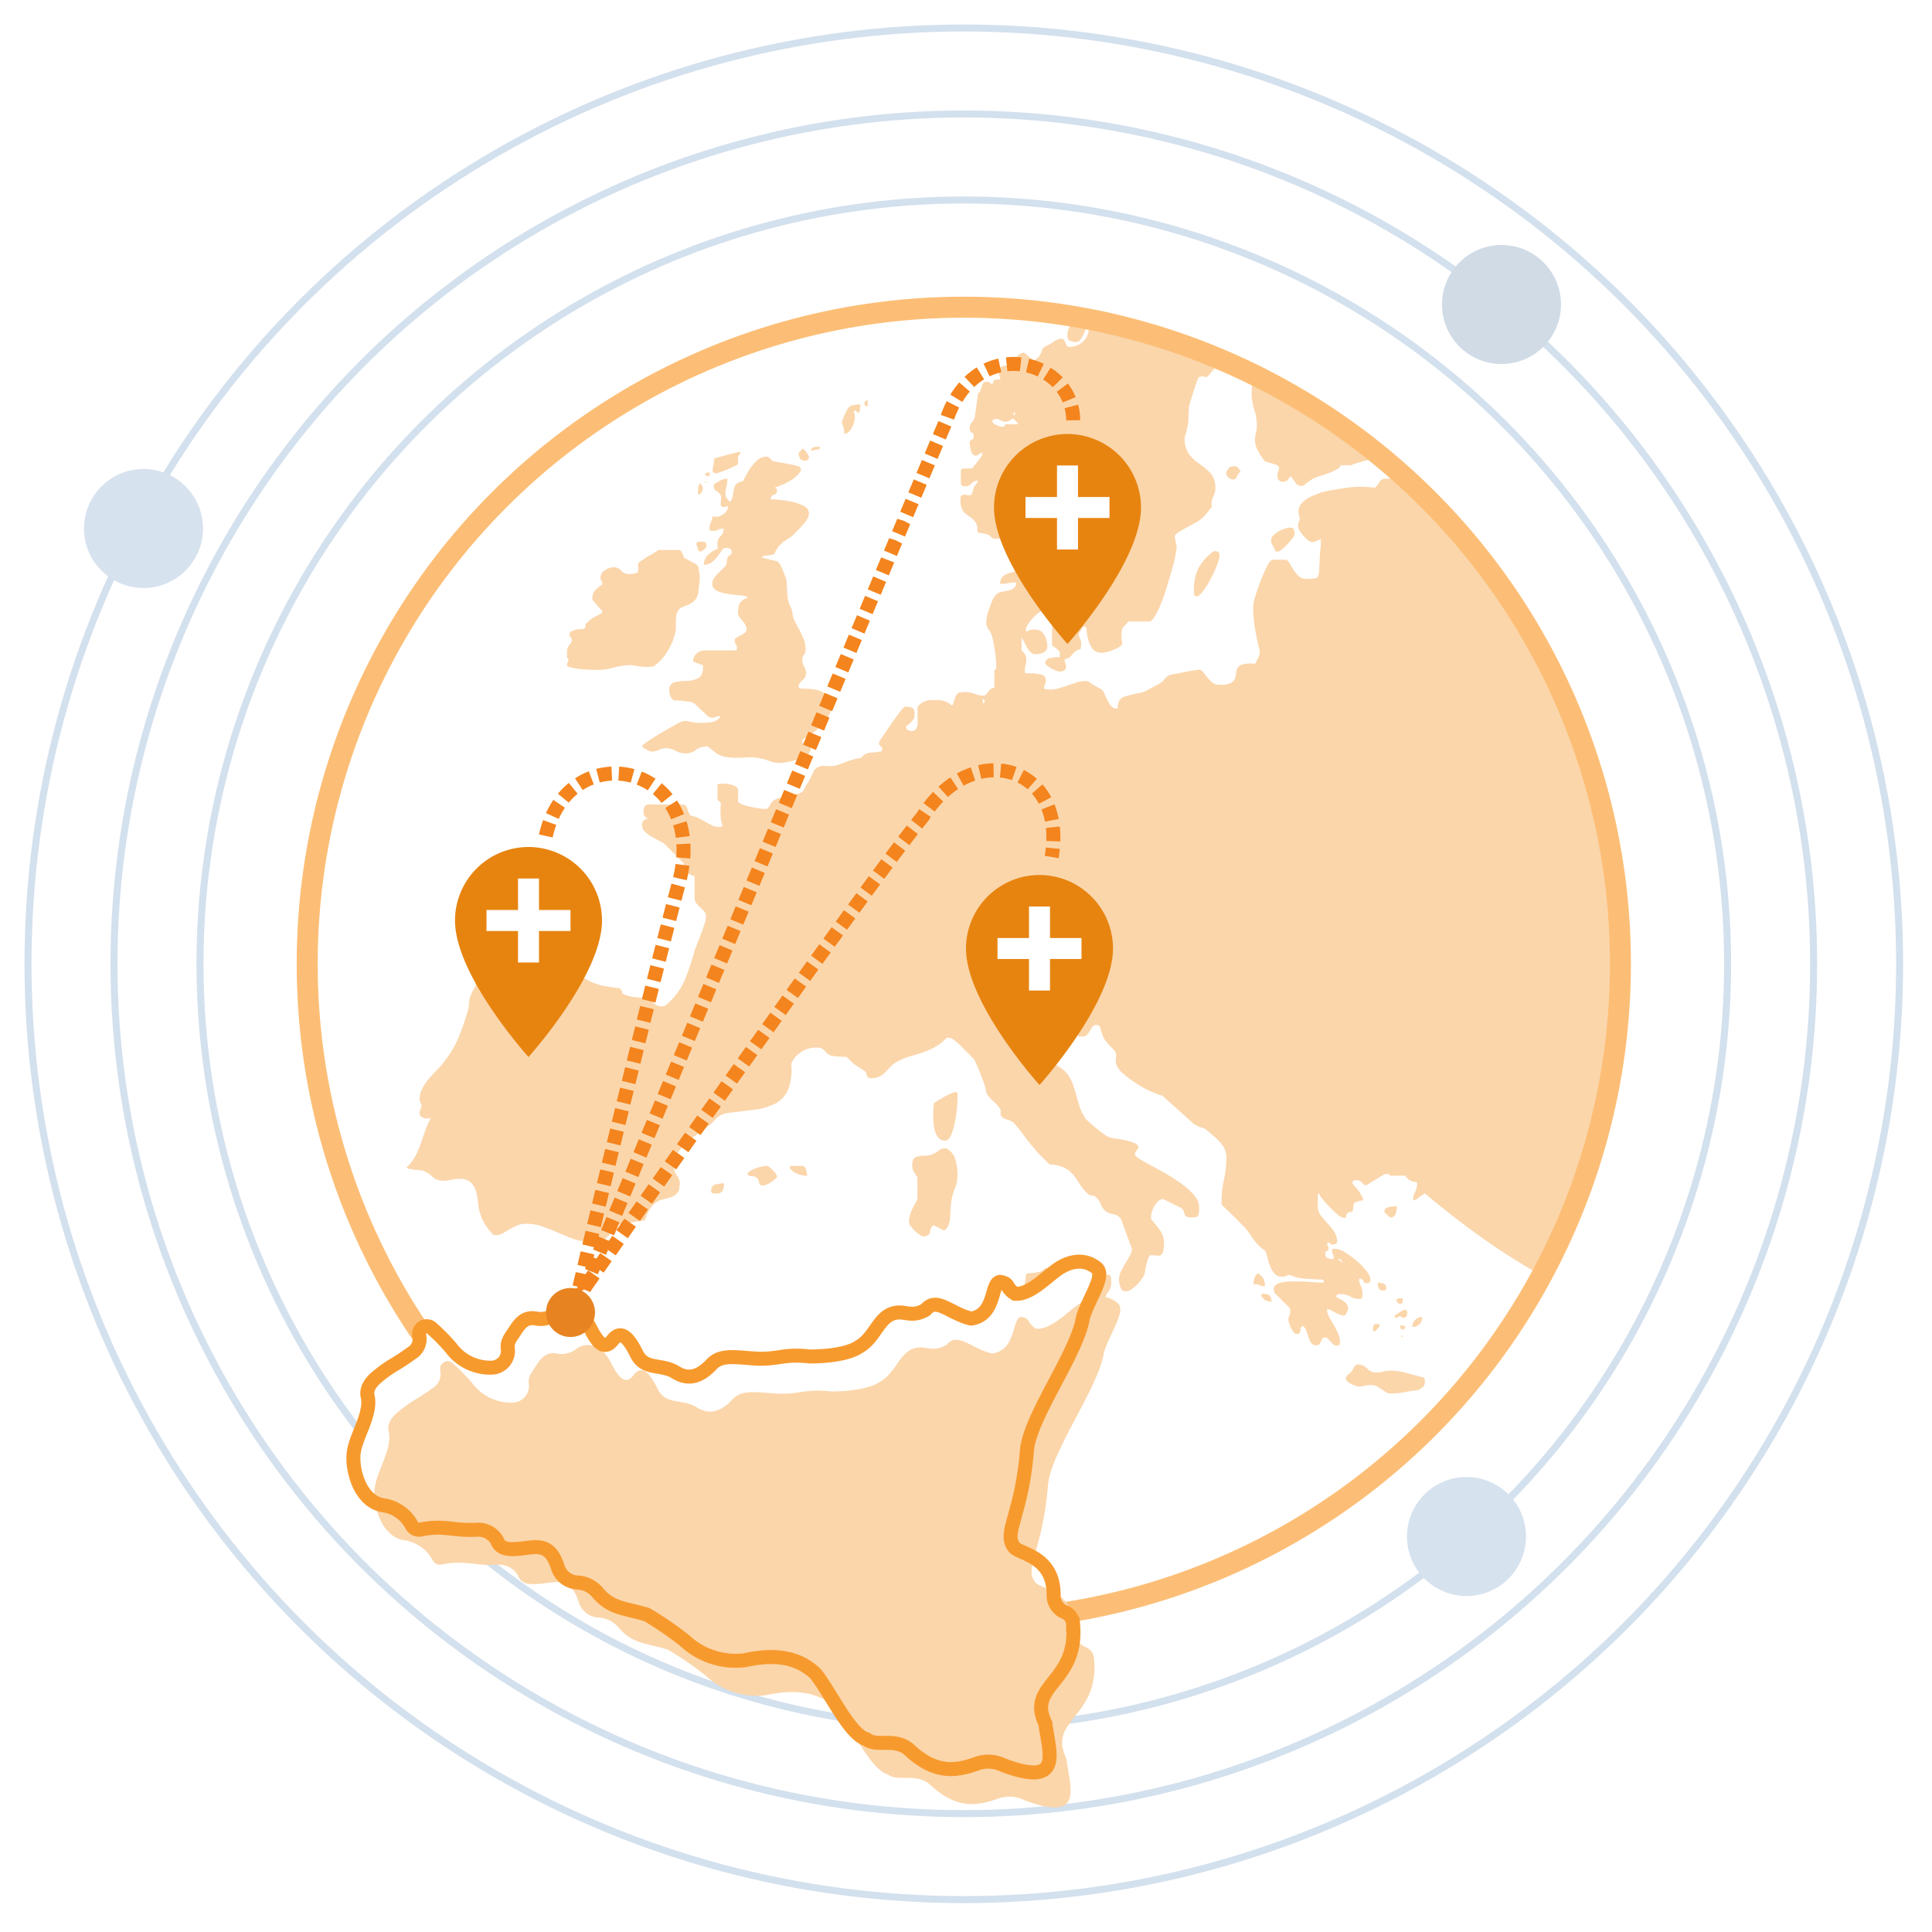 <svg xmlns="http://www.w3.org/2000/svg" xmlns:xlink="http://www.w3.org/1999/xlink" width="276" height="276" viewBox="0 0 276 276"><defs><clipPath id="a"><circle cx="93.804" cy="93.804" r="93.804" transform="translate(185.791 152.039)" fill="none" stroke="#f79a2e" stroke-miterlimit="10" stroke-width="2"/></clipPath><filter id="b" x="-84.518" y="45.238" width="376.545" height="342.975" filterUnits="userSpaceOnUse"><feOffset input="SourceAlpha"/><feGaussianBlur stdDeviation="45" result="c"/><feFlood flood-color="#fff" flood-opacity="0.4"/><feComposite operator="in" in2="c"/><feComposite in="SourceGraphic"/></filter><filter id="d" x="-81.518" y="50.238" width="376.545" height="342.975" filterUnits="userSpaceOnUse"><feOffset input="SourceAlpha"/><feGaussianBlur stdDeviation="45" result="e"/><feFlood flood-color="#fff" flood-opacity="0.4"/><feComposite operator="in" in2="e"/><feComposite in="SourceGraphic"/></filter><filter id="f" x="-85.534" y="44.163" width="378.452" height="345.009" filterUnits="userSpaceOnUse"><feOffset input="SourceAlpha"/><feGaussianBlur stdDeviation="45" result="g"/><feFlood flood-color="#fff" flood-opacity="0.4"/><feComposite operator="in" in2="g"/><feComposite in="SourceGraphic"/></filter><clipPath id="i"><rect width="276" height="276"/></clipPath></defs><g id="h" clip-path="url(#i)"><g transform="translate(-1269 -670)"><g transform="translate(1127.092 562.843)"><g clip-path="url(#a)"><path d="M-302.806,459.17q-.263.105-.289.289c-.018.118-.035.254-.053.39a.666.666,0,0,1-.131.346.523.523,0,0,1-.42.127.556.556,0,0,1-.42-.263,2.784,2.784,0,0,1-.368-.6,5.551,5.551,0,0,1-.263-.687,1.877,1.877,0,0,1-.105-.495,1.091,1.091,0,0,1,.131-.582,1.18,1.18,0,0,0,.131-.626q0-.42-.131-.525c-.088-.074-.271-.25-.551-.53l-1.629-1.628a1.216,1.216,0,0,0-.026-.232,1.221,1.221,0,0,1-.026-.241.691.691,0,0,1,.263-.573,1.783,1.783,0,0,1,.63-.319,6.411,6.411,0,0,1,.814-.158,6.951,6.951,0,0,1,.814-.048h.84c.665,0,1.3.022,1.917.079s1.234.079,1.865.079v-.215c0-.1-.07-.171-.21-.21-.14,0-.376,0-.709-.022s-.683-.035-1.051-.057-.709-.039-1.024-.079a2.992,2.992,0,0,1-.63-.105,2.921,2.921,0,0,1-.709-.206,2.8,2.8,0,0,0-.709-.21.3.3,0,0,0-.21.105.3.3,0,0,1-.21.105,1.612,1.612,0,0,0-.184.022,1.827,1.827,0,0,1-.394.026,1.22,1.22,0,0,1-.946-.394,3.281,3.281,0,0,1-.6-.919,5.891,5.891,0,0,1-.368-1.1,7.587,7.587,0,0,0-.289-1,1.152,1.152,0,0,0-.158-.315,5.012,5.012,0,0,1-.972-.788,7.157,7.157,0,0,1-.683-.84c-.193-.28-.394-.569-.6-.871s-.455-.6-.735-.919q-.158-.151-.6-.6c-.3-.3-.6-.6-.919-.919s-.613-.6-.893-.862-.473-.447-.578-.552c-.14-.14-.21-.25-.21-.32v-.368a14.193,14.193,0,0,1,.341-3.1,14.323,14.323,0,0,0,.342-3.147,2.855,2.855,0,0,0-.263-1.239,3.982,3.982,0,0,0-.709-1.024,12.17,12.17,0,0,0-.972-.915c-.35-.3-.7-.587-1.051-.871-.035-.066-.219-.144-.551-.232a1.614,1.614,0,0,1-.6-.241.466.466,0,0,0-.263-.127c-.105-.017-.158-.048-.158-.079l-4.57-4.1a9.9,9.9,0,0,1-1.681-.63,14.692,14.692,0,0,1-2.1-1.156,14.413,14.413,0,0,1-1.865-1.414,2.966,2.966,0,0,1-.972-1.366c-.035-.035-.053-.14-.053-.32a3.071,3.071,0,0,1,.026-.368,3.792,3.792,0,0,0,.026-.473V420.3a1.485,1.485,0,0,0-.368-.63c-.175-.171-.368-.368-.578-.578a5.755,5.755,0,0,1-.63-.757,3.963,3.963,0,0,1-.525-1.182,5.032,5.032,0,0,0-.236-.735c-.088-.215-.324-.28-.709-.215a.744.744,0,0,0-.446.368c-.088.179-.184.35-.289.525a2.624,2.624,0,0,1-.394.5.9.9,0,0,1-.657.232h-.368c-.14,0-.245-.083-.315-.263a1.372,1.372,0,0,1-.236-.442c-.087-.232-.175-.486-.263-.766s-.166-.543-.236-.784-.123-.42-.158-.525v-.214a1.314,1.314,0,0,1,.21-.735c.14-.21.3-.416.473-.63a1.456,1.456,0,0,0-1.051-.473,2.031,2.031,0,0,0-.945.215,5.609,5.609,0,0,0-.814.495,6.1,6.1,0,0,1-.814.5,2.144,2.144,0,0,1-.946.21v.311a2.5,2.5,0,0,0,.131.845,2.64,2.64,0,0,1,.131.889,2.065,2.065,0,0,1-.263,1.077,2.221,2.221,0,0,0-.263,1.129,2.949,2.949,0,0,0,.394,1.58,4.968,4.968,0,0,0,.946,1.1,11.356,11.356,0,0,0,1.208.893,4.354,4.354,0,0,1,1.129,1.046,5.99,5.99,0,0,1,.735,1.445c.175.512.333,1.015.473,1.528s.289,1.016.447,1.519a6.235,6.235,0,0,0,.657,1.444,2.343,2.343,0,0,0,.578.709c.315.3.665.608,1.051.919s.762.609,1.129.871a3.629,3.629,0,0,0,.867.495,2.838,2.838,0,0,0,.867.184c.438.057.9.136,1.392.241a6.708,6.708,0,0,1,1.313.416c.385.175.578.39.578.63l-.053.105-.473.687v.1q0,.315.683.735c.455.28,1.024.609,1.707.976s1.418.779,2.206,1.23a23.735,23.735,0,0,1,2.206,1.444,10.367,10.367,0,0,1,1.707,1.576,2.644,2.644,0,0,1,.683,1.707q0,.158-.026.473c-.017.215-.026.35-.026.425-.07.28-.21.438-.42.468a3.4,3.4,0,0,1-.63.057,1.291,1.291,0,0,1-.762-.158.7.7,0,0,1-.236-.368,3.754,3.754,0,0,0-.158-.473.821.821,0,0,0-.473-.425l-2.416-1.2a1.008,1.008,0,0,0-.683.285,3.071,3.071,0,0,0-.551.687,3.52,3.52,0,0,0-.368.84,2.749,2.749,0,0,0-.131.757v.267q.788.946,1.313,1.65a3.152,3.152,0,0,1,.526,1.917c0,.81-.1,1.3-.289,1.471a.776.776,0,0,1-.657.214c-.245-.039-.5-.061-.762-.079s-.446.166-.552.551a2.548,2.548,0,0,0-.131.39c-.052.192-.105.407-.158.63s-.1.451-.131.656-.052.337-.052.368a3.448,3.448,0,0,1-.394.766,5.119,5.119,0,0,1-.683.84,5.779,5.779,0,0,1-.814.678,1.382,1.382,0,0,1-.788.289.525.525,0,0,1-.157-.026q-.105-.02-.368-.079a2.78,2.78,0,0,1-.473-1.628,2.661,2.661,0,0,1,.289-1.129,12.754,12.754,0,0,1,.63-1.156c.228-.368.438-.722.63-1.073a2,2,0,0,0,.289-.95,6.327,6.327,0,0,0-.237-.678c-.157-.425-.333-.893-.525-1.423s-.368-1.007-.525-1.445-.254-.687-.289-.757a1.486,1.486,0,0,0-1.051-.657,2.593,2.593,0,0,1-1.208-.5,2.5,2.5,0,0,1-.6-.919,2.576,2.576,0,0,0-.6-.919.935.935,0,0,0-.656-.341,1.081,1.081,0,0,1-.709-.337,7.713,7.713,0,0,1-1.155-1.444,9,9,0,0,0-.893-1.265,3.957,3.957,0,0,0-1.182-.915,5.362,5.362,0,0,0-2.022-.473,1.655,1.655,0,0,1-.5-.4c-.228-.223-.464-.464-.709-.7s-.473-.481-.683-.709a4.765,4.765,0,0,1-.42-.5c-.49-.56-.972-1.16-1.445-1.808s-.972-1.269-1.5-1.869a2.908,2.908,0,0,0-1.024-.468,1.149,1.149,0,0,1-.814-.63v-.687a3.846,3.846,0,0,0-.867-1.1,6.5,6.5,0,0,1-.919-.945,1.358,1.358,0,0,1-.315-.709,3.921,3.921,0,0,0-.158-.709,1.437,1.437,0,0,1-.1-.315,2.934,2.934,0,0,0-.21-.525c-.175-.525-.394-1.094-.657-1.7s-.464-1.046-.6-1.291l-2.1-2.1a7.942,7.942,0,0,0-.709-.6,1.419,1.419,0,0,0-.867-.346.366.366,0,0,0-.158.026.193.193,0,0,1-.105.031,6.326,6.326,0,0,1-1.628,1.287,11.619,11.619,0,0,1-1.76.757c-.613.21-1.226.407-1.838.578a9.1,9.1,0,0,0-1.865.788,3.933,3.933,0,0,0-.972.762c-.228.263-.455.512-.683.735a3.294,3.294,0,0,1-.788.582,2.675,2.675,0,0,1-1.234.232.532.532,0,0,1-.6-.473.877.877,0,0,0-.5-.678l-1.366-.893-.946-.946c-.035-.039-.158-.052-.368-.052q-.263,0-.63-.026c-.245-.018-.473-.035-.683-.057a.686.686,0,0,1-.368-.079,1.279,1.279,0,0,1-.656-.232,3.04,3.04,0,0,1-.42-.4,2.262,2.262,0,0,0-.42-.368,1.3,1.3,0,0,0-.709-.153,3.818,3.818,0,0,0-3.729,2.311,7.8,7.8,0,0,1-.473,3.777,4.086,4.086,0,0,1-1.891,1.948,9.231,9.231,0,0,1-2.994.841c-1.156.14-2.416.293-3.782.468a2.994,2.994,0,0,0-1.655.871,10.91,10.91,0,0,1-1.339,1.23c-.245.175-.49.355-.735.53s-.508.368-.788.573a11.3,11.3,0,0,0-2.127,1.917,3.952,3.952,0,0,0-.919,2.653,1.738,1.738,0,0,0,.394,1.156,1.831,1.831,0,0,1,.394,1.208,3.251,3.251,0,0,1-.052.425,3.114,3.114,0,0,0-.052.468,1.989,1.989,0,0,1-1.129.976c-.438.118-.876.245-1.313.368a3.082,3.082,0,0,0-1.261.735,4.7,4.7,0,0,0-1.077,2.022c-.07.14-.14.206-.21.206l-3.2.473a1.556,1.556,0,0,0-.814.477c-.228.241-.455.5-.683.784a6.646,6.646,0,0,1-.683.735,1.144,1.144,0,0,1-.814.319.718.718,0,0,1-.315-.136.731.731,0,0,0-.315-.127.434.434,0,0,1-.131-.026.578.578,0,0,0-.184-.031q-.42,0-.5.263t-.446.263a5.94,5.94,0,0,1-2.1-.39q-1.051-.394-2.127-.871t-2.206-.862a7.052,7.052,0,0,0-2.337-.4,3.212,3.212,0,0,0-1.313.263q-.578.269-1.077.552l-.945.552a1.75,1.75,0,0,1-.919.263h-.263a.266.266,0,0,1-.236-.105c-.053-.066-.166-.193-.341-.368a3.536,3.536,0,0,1-.315-.39q-.21-.289-.42-.63c-.14-.228-.271-.455-.394-.687a2.164,2.164,0,0,1-.236-.6,5.964,5.964,0,0,1-.394-1.712,9.989,9.989,0,0,0-.289-1.707,2.864,2.864,0,0,0-.736-1.309,2.367,2.367,0,0,0-1.733-.53,4.437,4.437,0,0,0-1.129.136,4.7,4.7,0,0,1-1.182.127,2.013,2.013,0,0,1-1.445-.574A3.754,3.754,0,0,0-428.5,437a3.119,3.119,0,0,0-.578-.079c-.245-.018-.49-.048-.735-.079s-.464-.074-.656-.105-.307-.109-.341-.214a6.727,6.727,0,0,0,1.234-1.628,11.715,11.715,0,0,0,.762-1.76q.315-.913.63-1.838a11.565,11.565,0,0,1,.84-1.861,1.326,1.326,0,0,1-.184.075,1.122,1.122,0,0,1-.341.031,1.632,1.632,0,0,1-.762-.184.684.684,0,0,1-.342-.657v-.158l.263-.687v-.1a.757.757,0,0,0-.131-.447.828.828,0,0,1-.131-.494,3.315,3.315,0,0,1,.394-1.58,8.125,8.125,0,0,1,.945-1.392c.368-.433.744-.845,1.129-1.23a9.47,9.47,0,0,0,1-1.16,14.655,14.655,0,0,0,2.075-3.441,37.289,37.289,0,0,0,1.339-3.856,5.361,5.361,0,0,0,.184-1.186,2.762,2.762,0,0,1,.289-1.125,3.86,3.86,0,0,1,.473-.893,1.685,1.685,0,0,0,.21-1v-.84l-.473-.425v-.158c0-.28.009-.6.026-.967a3.861,3.861,0,0,1,.184-1.029,1.963,1.963,0,0,1,.473-.784,1.193,1.193,0,0,1,.893-.319,3.238,3.238,0,0,1,.919.136,3.437,3.437,0,0,0,.972.127.732.732,0,0,0,.552-.184c.122-.118.245-.25.368-.39a1.792,1.792,0,0,1,.552-.394,2.655,2.655,0,0,1,1.156-.184,1.982,1.982,0,0,1,1,.311,11.759,11.759,0,0,1,1.077.735l1.1.84a4.849,4.849,0,0,0,1.024.63.655.655,0,0,0,.341.162,2.248,2.248,0,0,0,.341.052q.053,0,.315.026t.578.079q.315.046.578.079a1.2,1.2,0,0,1,.368.074,3.867,3.867,0,0,1,1.234.582c.4.28.805.569,1.208.862a11.991,11.991,0,0,0,1.234.814,4.577,4.577,0,0,0,1.313.53,1.969,1.969,0,0,0,.6.206,9.454,9.454,0,0,0,.946.184c.333.057.657.1.972.136a4.978,4.978,0,0,1,.683.1.664.664,0,0,1,.341.495c.018.2.149.328.394.4a4.624,4.624,0,0,0,1.523.368,5.431,5.431,0,0,1,1.628.368,1.748,1.748,0,0,1,1.024.521,1.528,1.528,0,0,0,1.182.42.588.588,0,0,0,.184-.022.577.577,0,0,1,.184-.031,9.7,9.7,0,0,0,2.81-3.62,32.634,32.634,0,0,0,1.444-4.36c.105-.25.245-.586.42-1.024s.35-.893.525-1.366.333-.928.473-1.366a3.618,3.618,0,0,0,.21-.976,1.168,1.168,0,0,0-.263-.814q-.263-.289-.552-.552a6.225,6.225,0,0,1-.552-.573,1.373,1.373,0,0,1-.263-.893v-3a2.9,2.9,0,0,1-1.129-.552,2.164,2.164,0,0,1-.394-1.23l-2.732-2.788a5.767,5.767,0,0,0-.814-.495c-.368-.193-.735-.4-1.1-.6a4.467,4.467,0,0,1-.945-.714,1.2,1.2,0,0,1-.394-.862.839.839,0,0,1,.945-.95,1.4,1.4,0,0,1-.63-.473,1.439,1.439,0,0,1-.1-.63,1.361,1.361,0,0,1,.158-.657.6.6,0,0,1,.578-.284h4.78a.75.75,0,0,1,.762.63,3.521,3.521,0,0,0,.394.941,4.2,4.2,0,0,1,1.156.368c.35.175.683.355,1,.53s.621.342.919.495a1.946,1.946,0,0,0,.919.241h.315a.235.235,0,0,0,.263-.267,3.327,3.327,0,0,0-.1-.42,2.3,2.3,0,0,1-.105-.473c0-.105-.009-.25-.026-.446s-.026-.425-.026-.7.009-.512.026-.687.026-.328.026-.468l-.473-.424v-2.1c0-.1.07-.153.21-.153.035,0,.14-.009.315-.031s.3-.026.368-.026a3.346,3.346,0,0,1,.552.057,5.487,5.487,0,0,1,.683.153,1.786,1.786,0,0,1,.578.289.561.561,0,0,1,.236.446v1.58c0,.136.175.28.525.416a7.777,7.777,0,0,0,1.208.368c.455.105.9.184,1.339.241s.727.079.867.079a.486.486,0,0,0,.368-.184,1.838,1.838,0,0,0,.263-.4,2.744,2.744,0,0,1,.263-.416.963.963,0,0,1,.42-.319,3.061,3.061,0,0,1,.867-.289q.6-.131,1.234-.289c.42-.1.805-.2,1.156-.285a1.584,1.584,0,0,0,.683-.289,3.791,3.791,0,0,0,.394-.661,3.431,3.431,0,0,1,.5-.762,1.346,1.346,0,0,1,.131-.311c.088-.175.184-.368.289-.582s.2-.407.289-.6.149-.289.184-.289a1.689,1.689,0,0,1,1.261-.477c.245,0,.473.013.683.031a1.907,1.907,0,0,0,.578-.031,3.939,3.939,0,0,0,.972-.21q.447-.151.893-.341c.3-.118.622-.232.972-.337a8.183,8.183,0,0,1,1.261-.263,1.684,1.684,0,0,1,1.234-.735c.473-.039.989-.087,1.55-.158l.21-.21v-.157a.425.425,0,0,0-.236-.394.579.579,0,0,1-.236-.556,7.018,7.018,0,0,1,.525-.84c.35-.521.744-1.1,1.182-1.733s.858-1.208,1.261-1.733.639-.784.709-.784a2.745,2.745,0,0,1,1.077.153c.228.1.341.425.341.95a1.693,1.693,0,0,1-.026.263,1.592,1.592,0,0,0-.026.21,2.206,2.206,0,0,1-.5.652,2.17,2.17,0,0,1-.657.5v.105a.5.5,0,0,0,.263.495,1.171,1.171,0,0,0,.525.136c.49,0,.771-.32.841-.95v-2.517a2.545,2.545,0,0,1,2.048-.95h1a2.334,2.334,0,0,1,1.051.263.792.792,0,0,1,.341.162,2.086,2.086,0,0,1,.341.263.46.46,0,0,0,.158.048.163.163,0,0,1,.105-.048c.07-.28.166-.608.289-.976a1.462,1.462,0,0,1,.6-.814c.07,0,.21-.009.42-.022s.35-.026.42-.026a3.8,3.8,0,0,1,1.392.258,3.5,3.5,0,0,0,1.34.263h.1a5.379,5.379,0,0,0,.578-.678,1.2,1.2,0,0,1,.788-.473v-2.526c.175-.07.263-.136.263-.206v-.368a14.212,14.212,0,0,0-.131-1.764q-.131-1.018-.394-2.228a2.8,2.8,0,0,0-.5-1.129,1.935,1.935,0,0,1-.394-1.134,4.845,4.845,0,0,1,.105-.814,7.122,7.122,0,0,1,.315-1.125c.14-.385.289-.766.446-1.134a2.663,2.663,0,0,1,.552-.862,1.382,1.382,0,0,1,.788-.394c.315-.057.63-.114.945-.184a2.034,2.034,0,0,0,.788-.341.966.966,0,0,0,.315-.814,5.517,5.517,0,0,0-1.129.1,5.222,5.222,0,0,1-1.129.105,1.34,1.34,0,0,1,.394-1.1,2.646,2.646,0,0,1,.972-.468q.578-.157,1.156-.289a2.251,2.251,0,0,0,1-.5c.175-.171.394-.4.656-.678s.552-.56.867-.841a6.673,6.673,0,0,1,.945-.709,1.727,1.727,0,0,1,.893-.289q.368,0,.447.21a1.9,1.9,0,0,1,.079.63,1.842,1.842,0,0,1-.21.525c-.14.28-.306.582-.5.919s-.359.639-.5.919a1.669,1.669,0,0,0-.21.573.418.418,0,0,0,.052.162c0,.031.07.1.21.206q0,.059.026.289c.017.158.035.337.052.525s.035.368.052.53a.534.534,0,0,0,.079.285.4.4,0,0,0,.315.289q.262.085.552.21a1.884,1.884,0,0,1,.525.372,1.112,1.112,0,0,1,.236.81c0,.63-.184,1-.552,1.107a4.5,4.5,0,0,1-1.234.153,1.33,1.33,0,0,0-.788.263,6.074,6.074,0,0,0-.473.394,8.319,8.319,0,0,0-.63.661,4.393,4.393,0,0,0-.525.735,1.3,1.3,0,0,0-.21.574V360a3.706,3.706,0,0,1,.657-.263,3.593,3.593,0,0,1,.657-.048,1.417,1.417,0,0,1,1.287.757,3.044,3.044,0,0,1,.446,1.55.965.965,0,0,1-.5.945,2.337,2.337,0,0,1-1.13.263,1.03,1.03,0,0,1-.762-.289,2.96,2.96,0,0,1-.5-.652q-.21-.374-.394-.762a2.121,2.121,0,0,0-.394-.6v1.782a2.623,2.623,0,0,1,.525.582,1.3,1.3,0,0,1,.158.679,2.612,2.612,0,0,1-.105.766,2.553,2.553,0,0,0-.105.757v.315c0,.07.052.127.158.158h.683a6.94,6.94,0,0,1,1.392.162c.508.1.762.368.762.788a2.216,2.216,0,0,1-.052.368,1.205,1.205,0,0,1-.105.368,1.2,1.2,0,0,0-.105.368.188.188,0,0,0,.21.21c.035,0,.131,0,.289.022a2.683,2.683,0,0,0,.341.031,4.663,4.663,0,0,0,1.313-.184c.42-.127.849-.263,1.287-.42s.867-.3,1.287-.425a4.837,4.837,0,0,1,1.313-.184.357.357,0,0,1,.158.031.365.365,0,0,0,.158.026c.035.031.14.109.315.232s.368.245.578.368.411.237.6.342a1.507,1.507,0,0,0,.341.162,1.612,1.612,0,0,1,.446.652q.184.453.42.919a3.885,3.885,0,0,0,.552.84,1,1,0,0,0,.788.368h.105a4.02,4.02,0,0,1,.105-.7,1.176,1.176,0,0,1,.368-.709,1.537,1.537,0,0,1,.657-.346q.447-.131,1-.262c.368-.083.727-.162,1.077-.232a2.858,2.858,0,0,0,.893-.319,2.769,2.769,0,0,0,.473-.232q.315-.19.63-.341c.21-.105.411-.21.6-.32a1.887,1.887,0,0,0,.394-.258,2.028,2.028,0,0,0,.551-.525,1.672,1.672,0,0,1,.762-.582q1.156-.2,1.917-.368t1.812-.315a2.838,2.838,0,0,1,.368-.053.788.788,0,0,1,.63.342c.175.232.368.473.578.735a5.343,5.343,0,0,0,.709.735,1.651,1.651,0,0,0,1.129.342,3.429,3.429,0,0,0,1.5-.236,1.234,1.234,0,0,0,.6-.6,2.387,2.387,0,0,0,.184-.792,1.807,1.807,0,0,1,.21-.757,1.227,1.227,0,0,1,.735-.53,4.959,4.959,0,0,1,1.76-.079c.14-.241.289-.525.446-.841a1.974,1.974,0,0,0,.237-.893v-.158c-.28-1.046-.508-2.1-.683-3.147a19.838,19.838,0,0,1-.263-3.261,6.528,6.528,0,0,1,.315-1.366q.315-1.044.762-2.206a22,22,0,0,1,.919-2.075c.315-.608.578-.919.788-.919h1.838c.175,0,.35.145.525.425s.368.6.578.941a4.417,4.417,0,0,0,.762.95,1.511,1.511,0,0,0,1.077.416c.245,0,.56-.013.945-.048a1.479,1.479,0,0,0,.683-.158l.21-.53c.035-.63.061-1.156.079-1.571s.044-.871.079-1.344.07-.862.105-1.182v-.893a2.143,2.143,0,0,1-.578.293,2.575,2.575,0,0,1-.578.184,1.121,1.121,0,0,1-.683-.293,4.381,4.381,0,0,1-.683-.657,4.4,4.4,0,0,1-.525-.735,1.282,1.282,0,0,1-.21-.573,1.967,1.967,0,0,1,.026-.319,1.53,1.53,0,0,0,.026-.21.294.294,0,0,1,.105-.206.312.312,0,0,0,.1-.215,4.377,4.377,0,0,0-.1-.578,3.994,3.994,0,0,1-.105-.573,2,2,0,0,1,.368-1.055,3.176,3.176,0,0,1,.788-.735,5.659,5.659,0,0,1,1.024-.525c.368-.136.709-.28,1.024-.416,1.226-.28,2.495-.512,3.808-.687a15,15,0,0,1,3.913,0,.24.24,0,0,0,.131-.105.878.878,0,0,1,.131-.158,2.892,2.892,0,0,0,.342-.473,1.35,1.35,0,0,1,.341-.416,1.689,1.689,0,0,1,.788-.135,1.672,1.672,0,0,0,.788-.127,2.551,2.551,0,0,0,.656-.473,1.974,1.974,0,0,0,.5-.63,1.127,1.127,0,0,0,.578.079c.245-.022.368-.166.368-.447a.7.7,0,0,0-.578-.766c-.385-.083-.788-.2-1.208-.337a2.33,2.33,0,0,1-1.05-.709,2.116,2.116,0,0,1-.158-1.764,2.887,2.887,0,0,0-.368,1.029,1.2,1.2,0,0,1-.525.862,3.368,3.368,0,0,1-.709.289,2.877,2.877,0,0,1-.709.184,2.007,2.007,0,0,1-.578.214c-.28.07-.569.149-.867.232s-.569.175-.814.263-.4.153-.473.184h-1.366c-.07,0-.149.079-.236.241s-.166.232-.236.232a8.955,8.955,0,0,1-1.444.687q-.6.21-1.1.368a7.216,7.216,0,0,0-1,.39,6.133,6.133,0,0,0-1.182.814.7.7,0,0,1-.525.21.936.936,0,0,1-.867-.495,3.36,3.36,0,0,0-.709-.871,3.246,3.246,0,0,1-.447.6.812.812,0,0,1-.6.184c-.525,0-.788-.293-.788-.893a1.163,1.163,0,0,1,.105-.552,1.252,1.252,0,0,0,.1-.6c0-.144-.1-.254-.315-.341a5.574,5.574,0,0,0-.709-.241c-.263-.066-.517-.144-.761-.232a.725.725,0,0,1-.473-.4,10.052,10.052,0,0,1-.788-1.287,2.919,2.919,0,0,1-.368-1.335,4.2,4.2,0,0,1,.131-1.108,4.136,4.136,0,0,0,.131-1.1,7.133,7.133,0,0,0-.368-2.228,7.21,7.21,0,0,1-.368-2.237,11.679,11.679,0,0,1,.184-2.07c.123-.687.219-1.4.289-2.132a.714.714,0,0,1,.446-.447q.289-.072.6-.131a6.084,6.084,0,0,0,.6-.127.591.591,0,0,0,.394-.446,3.111,3.111,0,0,1,.052-.341q.053-.289.131-.656a4.03,4.03,0,0,0,.079-.425,1.432,1.432,0,0,1,.473-.709,3.8,3.8,0,0,0,.63-.6,4.854,4.854,0,0,0,.42-.582,1.793,1.793,0,0,0,.315-.578l.893-.941a2.232,2.232,0,0,0,.42-1.055,1.531,1.531,0,0,1,.473-.941,2.027,2.027,0,0,1,.525-.446q.368-.243.762-.473a6.142,6.142,0,0,0,.709-.5.75.75,0,0,0,.315-.573,3.192,3.192,0,0,0-.341-1.392,4.914,4.914,0,0,0-.893-1.287,5.16,5.16,0,0,0-1.208-.95,2.76,2.76,0,0,0-1.339-.368,10.488,10.488,0,0,0-1.891.136,2.163,2.163,0,0,0-1.077.495,2.207,2.207,0,0,0-.578,1.055q-.183.683-.446,1.733a2.312,2.312,0,0,1-.5,1.1,1.654,1.654,0,0,0-.394,1.1,1.038,1.038,0,0,0,.341.757,1.07,1.07,0,0,1,.341.762v.158a20.762,20.762,0,0,1-1.418,2.915,7.641,7.641,0,0,1-2.048,2.342,2.846,2.846,0,0,1-.42.311c-.21.145-.429.289-.657.447s-.438.3-.63.425a3.138,3.138,0,0,0-.341.232c-.07.07-.166.179-.289.32l-.42.468q-.236.269-.42.5c-.122.158-.2.258-.236.293a.6.6,0,0,1-.368.21,1.4,1.4,0,0,1-.368-.083.97.97,0,0,0-.683.135c-.035,0-.123.2-.263.6s-.289.854-.446,1.344-.359,1.134-.6,1.939a1.737,1.737,0,0,0-.079.5c-.017.258-.035.551-.052.862s-.026.617-.026.9a1.275,1.275,0,0,1-.053.468,2.5,2.5,0,0,1-.052.32q-.053.263-.131.578c-.053.206-.105.411-.158.6s-.1.289-.131.289v.153a3.807,3.807,0,0,0,.683,2.521,7.569,7.569,0,0,0,1.5,1.344,9.135,9.135,0,0,1,1.5,1.26,3.121,3.121,0,0,1,.683,2.228,1.888,1.888,0,0,1-.105.687c-.07.175-.14.337-.21.495a3.688,3.688,0,0,0-.184.552,1.986,1.986,0,0,0,.026.84,3.963,3.963,0,0,0-.289.341q-.184.243-.394.5c-.14.18-.271.333-.394.477a1.365,1.365,0,0,1-.289.263,3.05,3.05,0,0,1-.867.626c-.438.245-.884.495-1.339.74s-.858.481-1.208.7-.525.416-.525.551v.158a4.677,4.677,0,0,0,.131.657,4.936,4.936,0,0,1,.131.657,8.238,8.238,0,0,1-.184,1.317q-.184.946-.525,2.123t-.735,2.469q-.394,1.294-.841,2.364a12.451,12.451,0,0,1-.867,1.76c-.28.46-.525.687-.735.687H-327.7c-.35.381-.578.63-.683.731a1.134,1.134,0,0,0-.289.578c-.017.18-.026.407-.026.687q0,.368.026.63c.018.175.044.381.079.63a1.138,1.138,0,0,1-.473.416,6.292,6.292,0,0,1-.84.4,8.373,8.373,0,0,1-.893.289,2.873,2.873,0,0,1-.63.105,1.636,1.636,0,0,1-1.418-.578,3.761,3.761,0,0,1-.6-1.291,8,8,0,0,1-.236-1.287q-.053-.578-.263-.578c-.21,0-.385.144-.525.425a2.25,2.25,0,0,1-.315.521v.109a1.022,1.022,0,0,0,.158.626,1.405,1.405,0,0,1,.158.788c0,.075-.009.193-.026.368s-.026.3-.026.368a1.868,1.868,0,0,0-.709.289,3.4,3.4,0,0,0-.446.425q-.21.236-.42.447a1.121,1.121,0,0,1-.683.263.449.449,0,0,0-.052.206.6.6,0,0,0,.105.394.636.636,0,0,1,.1.4q0,.525-.289.657a1.713,1.713,0,0,1-.709.127,1.616,1.616,0,0,1-.446-.127,4.774,4.774,0,0,1-.709-.346,3.212,3.212,0,0,1-.63-.446q-.263-.23-.158-.446a.782.782,0,0,1,.657-.552,4.49,4.49,0,0,1,.972-.127h.42v-.473a.685.685,0,0,0-.184-.5,3.314,3.314,0,0,0-.368-.311l-.368-.263a.364.364,0,0,1-.184-.289v-3.2c0-.109.079-.175.236-.215a2.12,2.12,0,0,1,.341-.048h.158c.35,0,.569.048.657.153a.7.7,0,0,0,.552.158.528.528,0,0,0,.552-.39.9.9,0,0,1,.657-.552,1.438,1.438,0,0,0,.341-.079.939.939,0,0,0,.342-.184.755.755,0,0,0,.131-.446.772.772,0,0,1,.131-.451c0-.07.149-.223.447-.468s.446-.385.446-.425c.035,0,.053-.031.053-.1a1.09,1.09,0,0,0-.263-.652c-.175-.228-.333-.433-.473-.608a12.693,12.693,0,0,1-.788-1.76,8.242,8.242,0,0,1-.368-1.445c-.07-.455-.131-.932-.184-1.444s-.131-1.112-.236-1.812c-.1-.315-.21-.6-.315-.862s-.245-.569-.42-.919q0-.158.026-.578c.018-.28.035-.582.053-.893s.044-.622.079-.919a3.708,3.708,0,0,1,.1-.608.769.769,0,0,1,.105-.311.822.822,0,0,0,.1-.32v-.263a2.359,2.359,0,0,1-1.182-1.261,3.082,3.082,0,0,1-.184-1.733q-.053,0-.158.447c-.07.3-.166.639-.289,1.029a10.271,10.271,0,0,1-.42,1.1,1.473,1.473,0,0,1-.5.678q-.053,0-.263.026t-.447.053c-.157.018-.306.039-.446.057s-.21.039-.21.074a5.126,5.126,0,0,0-1.523,1q-.735.689-1.5,1.366a12.621,12.621,0,0,1-1.576,1.212,3.27,3.27,0,0,1-1.812.521.881.881,0,0,1-.683-.289,1.329,1.329,0,0,0-.683-.39q-1.051-.21-1.156-.21a.965.965,0,0,1-.105-.582.95.95,0,0,0-.1-.573,2.188,2.188,0,0,0-.657-.871l-.762-.552a2.2,2.2,0,0,1-.63-.7,2.7,2.7,0,0,1-.263-1.339c0-.385.044-.617.131-.687a.651.651,0,0,1,.394-.105,2.169,2.169,0,0,1,.578.079.508.508,0,0,0,.525-.184,6.192,6.192,0,0,0,.263-.893,1.9,1.9,0,0,1,.368-.521.662.662,0,0,0,.21-.477,1.081,1.081,0,0,0-.893.4,1.074,1.074,0,0,1-.893.39,1.1,1.1,0,0,1-.42-.079q-.21-.072-.21-.447V337.1c0-.28.158-.425.473-.425h.893a.417.417,0,0,0,.42-.21A2.008,2.008,0,0,1-349.5,336q.315-.42.63-.814a1.254,1.254,0,0,0,.315-.762q-.105-.059-.158,0l-.683.416h-.105c-.35,0-.587-.232-.709-.709a4.7,4.7,0,0,1-.184-1.072.453.453,0,0,1,.289-.477c.193-.066.289-.241.289-.521s-.1-.455-.289-.525a.5.5,0,0,1-.289-.53,1.317,1.317,0,0,1,.315-.919,1.694,1.694,0,0,0,.42-.757q.105-.742.236-1.733c.087-.665.166-1.23.236-1.685a.464.464,0,0,0,.315-.337c.07-.193.131-.376.184-.556a2.738,2.738,0,0,1,.21-.5.468.468,0,0,1,.446-.237.838.838,0,0,1,.5.109q.131.105.394.368a1.392,1.392,0,0,1,.236-.687.624.624,0,0,1,.394-.1h.473a1.12,1.12,0,0,0-.105-.578,1.139,1.139,0,0,1-.105-.582.7.7,0,0,1,.341-.63,1.374,1.374,0,0,1,.709-.21,2.359,2.359,0,0,1,.368.057,4.759,4.759,0,0,0,.788.337,5.505,5.505,0,0,1,.788.341c0-.031.017-.048.052-.048,0-.28-.035-.446-.1-.5a1.02,1.02,0,0,0-.236-.127,1.611,1.611,0,0,1-.289-.158,1.168,1.168,0,0,1-.315-.53,5.133,5.133,0,0,1,.6-.735,1.253,1.253,0,0,1,.867-.468.213.213,0,0,1,.158.048l1.313,1.156.473-.468a1.728,1.728,0,0,0,.6-.9,1.1,1.1,0,0,1,.552-.735,8.566,8.566,0,0,0,1.208-.678,2.055,2.055,0,0,1,1.051-.425.463.463,0,0,1,.394.184,1.894,1.894,0,0,1,.21.394,2.746,2.746,0,0,0,.184.4.45.45,0,0,0,.42.184,2.7,2.7,0,0,0,1.917-.766,2.559,2.559,0,0,0,.814-1.965.4.4,0,0,0-.026-.162.217.217,0,0,1-.026-.1,1.472,1.472,0,0,0-.42.574c-.105.249-.219.5-.341.766a3.2,3.2,0,0,1-.42.678.747.747,0,0,1-.6.289,1.767,1.767,0,0,1-.867-.184.726.726,0,0,1-.341-.709,2.007,2.007,0,0,1,.5-1.519,13.151,13.151,0,0,0,1.129-1.261,1.2,1.2,0,0,0,.21-.451,1.5,1.5,0,0,1,.368-.6,1.572,1.572,0,0,0,.158-.368c0-.105.07-.171.21-.21h.21l.946.946h.105a1.224,1.224,0,0,0,.446-.074.29.29,0,0,0,.184-.293,2.162,2.162,0,0,0-.289-1.151,2.094,2.094,0,0,1-.289-1.1.924.924,0,0,1,.368-.766,2.865,2.865,0,0,1,.84-.447,5.55,5.55,0,0,1,1-.232,5.361,5.361,0,0,1,.841-.079c-.035-.175-.061-.324-.079-.451a3.182,3.182,0,0,1-.026-.447,4.463,4.463,0,0,1,.026-.525,2,2,0,0,1,.079-.368c.35-.591.578-.976.683-1.151a5.3,5.3,0,0,0,.525-.919c.07-.193.123-.35.158-.477a.662.662,0,0,1,.262-.337,7.888,7.888,0,0,1,.893-.525.594.594,0,0,0,.184-.162.974.974,0,0,0,.026-.311,1.333,1.333,0,0,0-.131-.551,1.461,1.461,0,0,1-.131-.608,1.68,1.68,0,0,1,.315-.941,3.773,3.773,0,0,1,.762-.845,4.439,4.439,0,0,1,.972-.6,5.8,5.8,0,0,1,.945-.346v-.1a.64.64,0,0,0-.131-.425.623.623,0,0,1-.131-.416.677.677,0,0,1,.368-.63,1.4,1.4,0,0,1,.683-.215,2.548,2.548,0,0,0-.052-.578,1.326,1.326,0,0,0-.131-.341,1.587,1.587,0,0,1-.131-.258,1.331,1.331,0,0,1-.052-.447,1.131,1.131,0,0,1,.236-.608,3.468,3.468,0,0,1,.6-.652,6.184,6.184,0,0,1,.735-.552,1.2,1.2,0,0,1,.63-.241.645.645,0,0,1,.578.425,1.621,1.621,0,0,1,.21.678,1.165,1.165,0,0,1,.446-.84,2,2,0,0,1,.709-.263c.245-.031.482-.079.709-.127a.578.578,0,0,0,.447-.4.3.3,0,0,0-.263-.153h-.052a1.279,1.279,0,0,0-.552.105,1.345,1.345,0,0,1-.551.105c-.42,0-.63-.228-.63-.687,0-.385.228-.626.683-.735a3.63,3.63,0,0,0,1.1-.416,1.356,1.356,0,0,0,.552-1.024,9.508,9.508,0,0,1,.131-1.212,2.618,2.618,0,0,1,.5-1.125,2.47,2.47,0,0,1,1.6-.735h1.366a.42.42,0,0,0,.341-.32c.053-.171.105-.368.158-.578a2.413,2.413,0,0,1,.21-.552.519.519,0,0,1,.5-.236,2.2,2.2,0,0,1,.473.052c.14.039.175.193.105.473.175-.241.376-.53.6-.862a.943.943,0,0,1,.762-.5.629.629,0,0,1,.5.162,1.052,1.052,0,0,0,.446.263.118.118,0,0,1,.026-.083c.017-.013.026-.057.026-.127a1.134,1.134,0,0,0-.263-.74,1.107,1.107,0,0,1-.263-.735c0-.28.053-.451.158-.521a1.118,1.118,0,0,1,.578-.105.9.9,0,0,1,.788.368.815.815,0,0,0,.683.368h.105a2.744,2.744,0,0,1,.236-.972.452.452,0,0,1,.394-.184h.473c.21,0,.368-.14.473-.425a1.68,1.68,0,0,0,.237-.862,7.24,7.24,0,0,1,.131-1.077,2.085,2.085,0,0,1,.368-.871.8.8,0,0,1,.893-.184,3.253,3.253,0,0,1,1.208.5,1.692,1.692,0,0,1,.63,1.077,5.831,5.831,0,0,1,.551-.608,7.8,7.8,0,0,1,.893-.757,10.037,10.037,0,0,1,1-.656,1.771,1.771,0,0,1,.814-.293,2.777,2.777,0,0,1,.814.109q.341.105.446.84a4.168,4.168,0,0,0-.683.525,1.018,1.018,0,0,0-.21.735.511.511,0,0,0,.578.578.407.407,0,0,0,.42-.267q.105-.263.21-.552a3.3,3.3,0,0,1,.263-.547.611.611,0,0,1,.578-.267,2.226,2.226,0,0,1,.841.241,8.659,8.659,0,0,1,1.051.552,7.948,7.948,0,0,1,.972.678,2.839,2.839,0,0,1,.6.63,1.639,1.639,0,0,1-.683.53c-.35.175-.709.341-1.077.495s-.692.293-.972.4a2.169,2.169,0,0,0-.473.21l1.156,1.1v.473l1.156.215h.105c.21,0,.4-.166.578-.5a1.113,1.113,0,0,1,.63-.6h.263c.035,0,.14.022.315.053l.578.131c.21.052.4.1.578.136a1.686,1.686,0,0,1,.368.1,1.1,1.1,0,0,1,.341.105.9.9,0,0,0,.341.1c.035.039.158.061.368.079s.446.039.709.057.508.031.735.048a1.8,1.8,0,0,1,.447.079,1.2,1.2,0,0,1,.656.4q.236.289.5.552c11.976,3.961,24.714,11.35,34.234,18.345,36.143,36.865,32.768,152.63,7.783,153.177-12.011.061-25.283-6.251-39.706-18.406a2.446,2.446,0,0,1-.473.311,3.3,3.3,0,0,0-.63.473q-.315.158-.394.184a.477.477,0,0,1-.184.031,2.687,2.687,0,0,1,.289-1.213,2.467,2.467,0,0,0,.289-1.1.621.621,0,0,0-.026-.184.409.409,0,0,1-.026-.127,1.772,1.772,0,0,1-1.628-.9H-290.2a.3.3,0,0,1-.21-.1.847.847,0,0,0-.21-.162h-.263a1.609,1.609,0,0,0-.6.263l-.919.551q-.473.289-.893.552a1.481,1.481,0,0,1-.578.267c-.07,0-.219-.114-.446-.346s-.377-.342-.447-.342a1.369,1.369,0,0,0-.315-.048,1.249,1.249,0,0,0-.473.079c-.14.048-.175.215-.1.495.07.07.193.206.368.4a6.015,6.015,0,0,1,.5.626,7.869,7.869,0,0,1,.42.687,1.309,1.309,0,0,1,.184.6,2.91,2.91,0,0,0-.63.127,2.474,2.474,0,0,0-.63.241,1.2,1.2,0,0,0-.158.6q-.052.506-.052.552a.561.561,0,0,1-.341.136.59.59,0,0,0-.341.127c-.175.145-.263.263-.263.368v.319h-.42a1.673,1.673,0,0,1-.814-.447,11.686,11.686,0,0,1-1.129-1.055c-.385-.4-.727-.784-1.024-1.151a2.353,2.353,0,0,1-.5-.814h-.158c0,.591-.009,1.191-.026,1.782a2.224,2.224,0,0,0,.657,1.628,9.87,9.87,0,0,0,.683.814c.245.267.473.53.683.792a4.211,4.211,0,0,1,.525.84,2.358,2.358,0,0,1,.21,1.02.341.341,0,0,1-.184.346,1.219,1.219,0,0,1-.447.079h-.105a.372.372,0,0,1-.236-.136.373.373,0,0,0-.236-.127q-.21,0-.21.263a.377.377,0,0,0,.105.232.4.4,0,0,1,.105.241c0,.245-.079.39-.236.447s-.236.215-.236.495q0,.374.236.473a4.322,4.322,0,0,0,.709.214.232.232,0,0,0,.263-.263,1.909,1.909,0,0,0-.131-.473,2.018,2.018,0,0,1-.131-.473q0-.262.21-.263h.42a2.768,2.768,0,0,1,1.234.495,14.107,14.107,0,0,1,1.628,1.182,10.036,10.036,0,0,1,1.418,1.449,2.25,2.25,0,0,1,.6,1.283c0,.21-.061.346-.184.394a1.059,1.059,0,0,1-.447.079.372.372,0,0,1-.394-.311c-.052-.214-.254-.319-.6-.319a2.161,2.161,0,0,0,.237,1.029,2.27,2.27,0,0,1,.236,1.072,5.068,5.068,0,0,1-.026.582c-.018.136-.166.21-.447.21a2.535,2.535,0,0,1-1.287-.346,2.827,2.827,0,0,0-1.392-.341,1.519,1.519,0,0,0-.42.052c-.105.04-.158.145-.158.32a.151.151,0,0,1,.052.105,5.378,5.378,0,0,1,1.129.63,1.213,1.213,0,0,1,.5,1.046v.162a3.478,3.478,0,0,0-.315.574c-.035.1-.158.162-.368.162a2.549,2.549,0,0,1-1.156-.425,4.977,4.977,0,0,0-1.156-.521v.21a1.974,1.974,0,0,0,.289.941q.289.525.63,1.1c.228.39.438.792.63,1.213a2.883,2.883,0,0,1,.289,1.208,1.335,1.335,0,0,1-.053.416c-.035.109-.193.158-.473.158a.592.592,0,0,1-.447-.184c-.123-.118-.245-.254-.368-.39s-.245-.271-.368-.4a.608.608,0,0,0-.447-.184.387.387,0,0,0-.368.184c-.07.127-.131.245-.184.368a3.665,3.665,0,0,1-.184.372.442.442,0,0,1-.42.184.919.919,0,0,1-.814-.341,2.747,2.747,0,0,1-.368-.792q-.131-.44-.289-.893A1.422,1.422,0,0,0-302.806,459.17ZM-407.912,364.78v-.215c.035-.066.079-.145.131-.232a.472.472,0,0,0,.079-.241.408.408,0,0,0-.105-.237.376.376,0,0,1-.1-.232v-.63a1.542,1.542,0,0,1,.341-1.129.973.973,0,0,0,.341-.661.414.414,0,0,0-.158-.368.463.463,0,0,1-.158-.416.511.511,0,0,1,.263-.473,1.939,1.939,0,0,1,.63-.237,3.242,3.242,0,0,1,.735-.083.991.991,0,0,0,.525-.1.446.446,0,0,0,.1-.32.52.52,0,0,1,.105-.368l.473-.473a2.747,2.747,0,0,1,.289-.206,5.963,5.963,0,0,1,.552-.32q.315-.157.6-.315a1.575,1.575,0,0,0,.394-.263v-.158c0-.035-.079-.136-.237-.311s-.315-.363-.473-.552-.394-.464-.709-.819v-.206a1.656,1.656,0,0,1,.21-.871,2.339,2.339,0,0,1,.5-.573,4.389,4.389,0,0,1,.5-.368c.14-.088.21-.171.21-.241a.758.758,0,0,0-.131-.447.729.729,0,0,1-.131-.446,1.234,1.234,0,0,1,.63-1.046,2.2,2.2,0,0,1,1.208-.425,1.387,1.387,0,0,1,1.129.473,1.21,1.21,0,0,0,.972.477,2.905,2.905,0,0,0,1.234-.158.485.485,0,0,0,.236-.424,3.982,3.982,0,0,0-.052-.6c-.035-.232.087-.447.368-.657a.946.946,0,0,0,.289-.158c.157-.105.324-.219.5-.346a4.72,4.72,0,0,1,.525-.311,1.374,1.374,0,0,1,.315-.136,2.864,2.864,0,0,1,.446-.311,3.06,3.06,0,0,0,.447-.32h2.942c.21,0,.385.166.525.5a2.7,2.7,0,0,1,.21.6l1.786.95a.964.964,0,0,1,.315.784,2.935,2.935,0,0,1,.131.735q.026.427.026.525c0,.1-.009.258-.026.446s-.044.407-.079.635-.061.438-.079.63-.026.3-.026.341a2.171,2.171,0,0,1-.63,1.182,3.427,3.427,0,0,1-.893.521c-.315.127-.613.245-.893.368a1.067,1.067,0,0,0-.578.709.936.936,0,0,0-.158.473c-.035.245-.052.389-.052.424v1.572a8.6,8.6,0,0,1-1.129,2.972,7.3,7.3,0,0,1-2.075,2.285c-.175,0-.341.009-.5.022a3.2,3.2,0,0,1-.446.026,4.223,4.223,0,0,1-.525-.026c-.175-.013-.3-.022-.368-.022a6.57,6.57,0,0,1-.683-.105,6.561,6.561,0,0,0-.683-.1,9,9,0,0,0-2.416.337,9.065,9.065,0,0,1-2.521.341c-.175,0-.5,0-.972-.022s-.946-.057-1.418-.105a11.36,11.36,0,0,1-1.261-.214C-407.728,365.034-407.912,364.915-407.912,364.78ZM-388,376.388a2.432,2.432,0,0,0-1.5.495,2.312,2.312,0,0,1-1.444.5,2.906,2.906,0,0,1-1.445-.368,2.76,2.76,0,0,0-1.392-.368,2.256,2.256,0,0,0-1,.232,2.317,2.317,0,0,1-1.051.241,2.117,2.117,0,0,1-.788-.32q-.578-.315-.578-.473c0-.066.28-.293.841-.678s1.2-.792,1.917-1.208,1.392-.805,2.022-1.156a4.032,4.032,0,0,1,1.156-.53,4.758,4.758,0,0,1,1.156.136,4.758,4.758,0,0,0,1.156.131,13.143,13.143,0,0,0,1.628-.1,1.932,1.932,0,0,0,1.366-.841h-.263a2.373,2.373,0,0,0-.473.105,3.165,3.165,0,0,1-.42.1,1.242,1.242,0,0,1-.683-.21l-1.891-1.79a1.559,1.559,0,0,0-1.1-.311,5.452,5.452,0,0,0-1-.136c-.385-.013-.665-.022-.84-.022a1.191,1.191,0,0,1-.525-.609,2.154,2.154,0,0,1-.158-.814,1.038,1.038,0,0,1,.736-1.151,5.956,5.956,0,0,1,1.681-.215,3.7,3.7,0,0,0,1.655-.368q.762-.361.762-1.628a.864.864,0,0,0-.052-.258l-1.313-.477a.137.137,0,0,1-.052-.105,1.408,1.408,0,0,1,.5-1.077,1.714,1.714,0,0,1,1.182-.447h4.255c.175,0,.271-.048.289-.153a1.649,1.649,0,0,0,.026-.263.662.662,0,0,0-.158-.446.742.742,0,0,1-.158-.5.518.518,0,0,1,.263-.477c.175-.105.368-.21.578-.311a4.1,4.1,0,0,0,.578-.346.618.618,0,0,0,.263-.551,1.193,1.193,0,0,0-.184-.652,4.152,4.152,0,0,0-.42-.552,5.018,5.018,0,0,1-.42-.53,1.061,1.061,0,0,1-.184-.63,3.183,3.183,0,0,1,.236-1.309,1.692,1.692,0,0,1,1.182-.792l-.263-.206a4.69,4.69,0,0,0-.762-.136c-.228-.017-.464-.039-.709-.074a3.7,3.7,0,0,0-.578-.052c-.21-.035-.482-.083-.814-.136a4.694,4.694,0,0,1-.919-.232,2.527,2.527,0,0,1-.736-.425.9.9,0,0,1-.315-.735,1.41,1.41,0,0,1,.21-.757,3.592,3.592,0,0,1,.525-.657c.21-.214.42-.416.63-.608a4.317,4.317,0,0,0,.525-.552c.07-.031.123-.175.158-.42a4.275,4.275,0,0,0,.052-.473.849.849,0,0,0,.079-.232.488.488,0,0,1,.131-.241,2.8,2.8,0,0,1,.289-.236c.122-.083.184-.162.184-.232,0-.355-.088-.56-.263-.63a1.612,1.612,0,0,0-.63-.1c-.175,0-.35.118-.525.368s-.376.525-.6.836a4,4,0,0,1-.814.84,1.8,1.8,0,0,1-1.156.368,1.911,1.911,0,0,1,.683-1.493,4.316,4.316,0,0,1,1.471-.871c-.14,0-.21-.083-.21-.263v-.416a1.392,1.392,0,0,1,.446-1.055,1.38,1.38,0,0,0,.447-1.046,2.164,2.164,0,0,0-.578.048,1.986,1.986,0,0,0-.263.109q-.105.053-.236.105a1.256,1.256,0,0,1-.394.048,1.771,1.771,0,0,1-.368-.048.287.287,0,0,1-.21-.32,3,3,0,0,1,.236-.941,3.44,3.44,0,0,0,.237-.792,1.533,1.533,0,0,0,1.471-.263,1.449,1.449,0,0,0,.735-1.151l-.5.079a.811.811,0,0,1-.368-.031.238.238,0,0,1-.184-.263v-.21a3.771,3.771,0,0,1,.026-.468,3.064,3.064,0,0,0,.026-.368q0-.263-.053-.263a1.152,1.152,0,0,0-.578-.635.79.79,0,0,1-.42-.788.217.217,0,0,1,.026-.131.094.094,0,0,0,.026-.079,8.232,8.232,0,0,1,.867-.525,2.226,2.226,0,0,1,1.024-.263,3.855,3.855,0,0,1-.131,1.077,4.135,4.135,0,0,0-.131,1.134.943.943,0,0,0,.184.6,5.422,5.422,0,0,0,.447.5,1.728,1.728,0,0,0,.394-.871q.079-.493.157-.919a1.586,1.586,0,0,1,.341-.735,1.516,1.516,0,0,1,.946-.416c.14-.245.315-.573.525-.972a8.1,8.1,0,0,1,.735-1.16,6.039,6.039,0,0,1,.919-.967A1.706,1.706,0,0,1-379.5,335a.73.73,0,0,1,.446.1,3.443,3.443,0,0,1,.394.425,1.315,1.315,0,0,0,.578.184c.315.048.648.114,1,.184s.683.127,1,.184a5.353,5.353,0,0,1,.63.127q.368.112.656.184c.193.057.289.223.289.5a.481.481,0,0,1-.053.21,4.8,4.8,0,0,1-1.707,1.466,9.968,9.968,0,0,1-1.97.84c.175.07.272.153.289.241a1.213,1.213,0,0,1,.026.232.543.543,0,0,1-.447.556.606.606,0,0,0-.446.657c.28,0,.718.022,1.313.079a12.158,12.158,0,0,1,1.812.289,6.151,6.151,0,0,1,1.628.6,1.165,1.165,0,0,1,.709,1.029,1.574,1.574,0,0,1-.263.84,6.556,6.556,0,0,1-.63.836c-.245.28-.481.538-.709.762l-.5.5a4.18,4.18,0,0,1-.84.678q-.368.217-.683.447a4.484,4.484,0,0,0-.63.582,3.931,3.931,0,0,0-.63,1.024c0,.14-.052.206-.158.206a1.9,1.9,0,0,0-.341.057c-.158.031-.324.061-.5.079a4.265,4.265,0,0,0-.5.074,1.531,1.531,0,0,1-.289.053v.21l2.049.477a1.045,1.045,0,0,1,.473.442,5.243,5.243,0,0,1,.368.735c.1.263.2.517.289.766a4.937,4.937,0,0,0,.236.573,2.826,2.826,0,0,1,.079.608q.026.44.053.919c.017.311.035.613.052.893a2.539,2.539,0,0,0,.079.573,3,3,0,0,0,.315.9,3,3,0,0,1,.315.941,3.282,3.282,0,0,0,.368,1.287c.21.407.429.814.656,1.239a11.489,11.489,0,0,1,.6,1.287,3.84,3.84,0,0,1,.263,1.444,1.126,1.126,0,0,1-.236.784,1,1,0,0,0-.236.687,1.725,1.725,0,0,0,.262.972,1.794,1.794,0,0,1,.263,1.024.992.992,0,0,1-.158.552,2.088,2.088,0,0,1-.368.416,2.6,2.6,0,0,0-.368.4.75.75,0,0,0-.158.473c0,.206.245.311.736.311.315,0,.7.022,1.156.057a3.961,3.961,0,0,1,1.287.311,2.693,2.693,0,0,1,1.024.788,2.414,2.414,0,0,1,.42,1.528,2.481,2.481,0,0,1-.446,1.366,8.83,8.83,0,0,1-1.051,1.309,8.607,8.607,0,0,1-1.261,1.1,6.719,6.719,0,0,1-1.129.687.646.646,0,0,0-.21.473.25.25,0,0,0,.184.232,4.054,4.054,0,0,0,.42.158,3.175,3.175,0,0,1,.42.184.387.387,0,0,1,.184.368,1.087,1.087,0,0,1-.6.95,7.059,7.059,0,0,1-1.392.63,8.846,8.846,0,0,1-1.5.368,8.3,8.3,0,0,1-.919.1,4.266,4.266,0,0,1-1.628-.32,6.744,6.744,0,0,0-1.628-.416,7.2,7.2,0,0,0-1.471-.057c-.49.039-1,.057-1.523.057a8.652,8.652,0,0,1-1.523-.136,3.436,3.436,0,0,1-1.366-.552q-.105-.1-.578-.473c-.315-.241-.508-.4-.578-.468Zm-1.418-28.894c0-.175.061-.276.184-.311a1.277,1.277,0,0,1,.394-.053,2.721,2.721,0,0,1,.552.053c.193.035.289.175.289.416a.634.634,0,0,1-.158.5c-.105.088-.3.232-.578.447h-.105q-.262,0-.368-.341c-.07-.232-.14-.433-.21-.608Zm.578-8.61a.164.164,0,0,1,.105.048,2.73,2.73,0,0,0,.131.241.47.47,0,0,1,.079.232v.105a1.1,1.1,0,0,1-.158.582.563.563,0,0,1-.525.263v-.263a7.053,7.053,0,0,1,.052-.735C-389.125,339.037-389.02,338.884-388.845,338.884Zm.63-1.318a.388.388,0,0,1,.315-.285,3.037,3.037,0,0,1,.368-.026v.311c0,.144-.088.21-.263.21A.588.588,0,0,1-388.215,337.567Zm0,.95h.158v.153h-.158Zm.893,101.267a.792.792,0,0,1,.709-.836,5.574,5.574,0,0,1,1.129-.162,2.337,2.337,0,0,1-.21,1.081c-.14.263-.455.39-.945.39a2.069,2.069,0,0,1-.525-.048C-387.269,440.173-387.322,440.033-387.322,439.783Zm.21-102.9v-.215a6.756,6.756,0,0,0,.21-1.366q0-.053.552-.21l1.234-.341c.455-.123.875-.223,1.261-.311a5.832,5.832,0,0,1,.683-.136c.07.07.053.166-.053.293a1.586,1.586,0,0,0-.263.447V336c0,.07-.14.175-.42.311s-.6.289-.972.446-.727.3-1.077.425a3.052,3.052,0,0,1-.683.184A.42.42,0,0,1-387.112,336.888Zm4.99,100.484a.16.16,0,0,1,.053-.109,3.889,3.889,0,0,1,1.261-.657,4.618,4.618,0,0,1,1.471-.289.7.7,0,0,1,.394.21q.236.216.473.446a2.774,2.774,0,0,1,.394.5,1.225,1.225,0,0,1,.158.311c0,.1-.087.241-.263.394a4.58,4.58,0,0,1-.578.447,3.909,3.909,0,0,1-.6.341,1.267,1.267,0,0,1-.394.136,1.292,1.292,0,0,1-.578-.079.374.374,0,0,1-.131-.241q-.026-.151-.079-.368a1.034,1.034,0,0,0-.368-.469,1.332,1.332,0,0,0-.656-.162C-381.938,437.757-382.122,437.612-382.122,437.372Zm5.988-.845.21-.21h1.628q.368,0,.525.578a3.705,3.705,0,0,1,.158.845,3.883,3.883,0,0,1-1.418-.319A2.023,2.023,0,0,1-376.133,436.527Zm1.313-102.06v-.048l.525-.526.052-.057c.035,0,.105.057.21.162a3.355,3.355,0,0,1,.315.363,2.814,2.814,0,0,1,.263.424.835.835,0,0,1,.105.263c0,.346-.228.521-.683.521a.637.637,0,0,1-.6-.337A1.61,1.61,0,0,1-374.82,334.467Zm2.994-.893v.32c0,.031-.105.061-.315.079a1.994,1.994,0,0,0-.578.127.72.72,0,0,0-.158.026.561.561,0,0,1-.158.031.444.444,0,0,1,.289-.473,1.758,1.758,0,0,1,.6-.11Zm3.2-3.572a.465.465,0,0,1,.052-.206,9.9,9.9,0,0,1,.788-1.685q.368-.578,1.786-.578a3.625,3.625,0,0,1-.053.446,3.867,3.867,0,0,0-.052.451q0,.263-.21.263a.372.372,0,0,1-.236-.136.374.374,0,0,0-.236-.127l-.158.052a.912.912,0,0,0,.079.416.966.966,0,0,1,.079.425,2.75,2.75,0,0,1-.105.7,3.706,3.706,0,0,1-.315.788,2.34,2.34,0,0,1-.5.656.872.872,0,0,1-.6.263,3.088,3.088,0,0,0-.052-.678c-.035-.144-.07-.263-.105-.368s-.07-.2-.105-.289A1.154,1.154,0,0,1-368.622,330Zm3.2-2.57a.418.418,0,0,1,.473-.473v.836C-365.261,327.8-365.418,327.678-365.418,327.433Zm6.356,116.872a4.062,4.062,0,0,1,.394-1.628,10.172,10.172,0,0,1,.814-1.528v-3.2c-.28-.425-.473-.727-.578-.919a1.874,1.874,0,0,1-.158-.871q0-.886.525-1.1a3.485,3.485,0,0,1,1.261-.206,2.836,2.836,0,0,0,1-.162,3.854,3.854,0,0,0,.893-.495,1.853,1.853,0,0,1,.946-.4h.21a2.631,2.631,0,0,1,1.339,1.659,8.154,8.154,0,0,1,.289,2.127,5.635,5.635,0,0,1-.42,2.1,7.713,7.713,0,0,0-.525,2.154c-.035.521-.061.937-.079,1.23l-.053.841c-.017.263-.044.4-.079.4a.961.961,0,0,1-.079.311,3.376,3.376,0,0,1-.21.451,1.346,1.346,0,0,1-.289.368.313.313,0,0,1-.368.022l-1.313-.678-.263.206a2.592,2.592,0,0,0-.263.814q-.053.4-.63.552a.765.765,0,0,1-.657-.1,3.93,3.93,0,0,1-.788-.578,4.984,4.984,0,0,1-.656-.74A1.132,1.132,0,0,1-359.062,444.305Zm3.467-15.447V428.6a3.309,3.309,0,0,1,.026-.447,3.16,3.16,0,0,0,.026-.442v-.263a2.083,2.083,0,0,1,.578-.446c.315-.193.648-.385,1-.582s.674-.346.972-.473a3.924,3.924,0,0,1,.5-.184.327.327,0,0,1,.368.368v.582c0,.07-.018.416-.053,1.046a15.689,15.689,0,0,1-.263,2.053A11.585,11.585,0,0,1-353,431.8q-.341.893-.919.893a1.139,1.139,0,0,1-.972-.446,2.937,2.937,0,0,1-.5-1.046,5.918,5.918,0,0,1-.184-1.265C-355.587,429.5-355.6,429.143-355.6,428.858Zm7.091-59.3v.731l.262-.263v-.206l-.157-.162Zm1.366-39.605c0,.175.193.35.578.521a2.289,2.289,0,0,0,.84.263c.21,0,.35-.118.42-.368h1.838a1.291,1.291,0,0,0-.341-.473c-.158-.136-.271-.241-.341-.311h-.21l-.263.21a.688.688,0,0,1-.341.158,2.1,2.1,0,0,1-.341.048,2.532,2.532,0,0,1-.289-.048,1.158,1.158,0,0,1-.394-.158l-.473-.21h-.158a.565.565,0,0,1-.315.105.2.2,0,0,0-.21.105Zm2.994-1.261v.416c.175-.035.263-.171.263-.416Zm1.628,124.488v-.21a1.288,1.288,0,0,0,.131-.582c.018-.28.026-.451.026-.521a1.7,1.7,0,0,1,.263-.214,7.924,7.924,0,0,0,.919-.079,3.869,3.869,0,0,0,.919-.184c.07,0,.184-.066.341-.21a.706.706,0,0,1,.341-.206.474.474,0,0,1,.21-.057,1.672,1.672,0,0,1,.867.21,3.457,3.457,0,0,1,.63.5,2.847,2.847,0,0,0,.683.495,2.25,2.25,0,0,0,1.077.214,14.688,14.688,0,0,0,2.679-.241,15.1,15.1,0,0,1,2.679-.232c.28,0,.447.074.5.232a1.616,1.616,0,0,1,.079.5v.368a2.138,2.138,0,0,1-.473,1.44,2.149,2.149,0,0,0-.473,1.444,2.888,2.888,0,0,0,.131.919,3.125,3.125,0,0,1,.131.972,2.724,2.724,0,0,1-.184,1.129,10.018,10.018,0,0,1-.762,1.239h-.368a2.112,2.112,0,0,1-1.077-.289,5.15,5.15,0,0,1-.946-.714c-.3-.276-.6-.556-.893-.836a8.129,8.129,0,0,0-.814-.687,7.408,7.408,0,0,0-1.628-.757c-.735-.267-1.471-.569-2.206-.919a10.667,10.667,0,0,1-1.944-1.182A1.933,1.933,0,0,1-342.516,453.182Zm24.162-99.017a7.259,7.259,0,0,1,.6-3.147,7.105,7.105,0,0,1,2.18-2.469.416.416,0,0,1,.21-.052c.455,0,.683.206.683.63a4.684,4.684,0,0,1-.368,1.339,17.19,17.19,0,0,1-.893,1.966,12.185,12.185,0,0,1-1.1,1.76c-.385.508-.7.766-.945.766s-.368-.193-.368-.582Zm4.57-16.8a2.96,2.96,0,0,1,.473-.792.874.874,0,0,1,.63-.206.794.794,0,0,1,.578.158,3.553,3.553,0,0,1,.42.578,2,2,0,0,0-.5.678c-.158.32-.324.477-.5.477a1.015,1.015,0,0,1-.709-.263A1.331,1.331,0,0,1-313.784,337.361Zm3.94,115.874a3.1,3.1,0,0,1,.131-.871,1.239,1.239,0,0,1,.552-.709,3.231,3.231,0,0,1,.735.766,2.091,2.091,0,0,1,.21,1.073,1.568,1.568,0,0,1-.788-.153A1.4,1.4,0,0,0-309.845,453.235Zm1.1,1.624c.07-.171.122-.263.158-.263h.368c.63,0,.946.372.946,1.108A1.569,1.569,0,0,1-308.742,454.859Zm1.418-107.938a1,1,0,0,1,.315-.661,3.2,3.2,0,0,1,.735-.578,5.093,5.093,0,0,1,.893-.39,2.619,2.619,0,0,1,.788-.162q.42,0,.525.289a1.8,1.8,0,0,1,.105.608,1.275,1.275,0,0,1-.315.63,9.362,9.362,0,0,1-.709.836,7.1,7.1,0,0,1-.788.735,1.233,1.233,0,0,1-.551.32h-.315q-.368-.683-.525-1a1.762,1.762,0,0,1-.158-.368Zm3.729-64.507a.512.512,0,0,0-.473.341,2.092,2.092,0,0,0-.184.735,5.179,5.179,0,0,0,0,.735c.017.232.026.359.026.4a.46.46,0,0,0,.447-.341,3.293,3.293,0,0,0,.184-.735,3.537,3.537,0,0,0,.026-.735C-303.585,282.58-303.594,282.453-303.594,282.413Zm2-.889v.945h.21v-.945Zm3.834,168.086.473.416a.36.36,0,0,0,.158.057l.053-.057-.42-.416h-.263Zm4.727,18.012a3.8,3.8,0,0,0-.919.1,3.394,3.394,0,0,1-.919.109,1.638,1.638,0,0,1-.5-.136,4.989,4.989,0,0,1-.657-.311,1.663,1.663,0,0,1-.5-.425.4.4,0,0,1-.079-.447q0-.2.473-.525a1.762,1.762,0,0,0,.551-.735q.289-.578.709-.578a1.883,1.883,0,0,1,1.261.578,1.828,1.828,0,0,0,1.208.582,4.127,4.127,0,0,0,1.1-.136,4.349,4.349,0,0,1,1.1-.127,8.437,8.437,0,0,1,2.285.341q1.234.335,2.285.6c.175.07.263.162.263.263v.368a.93.93,0,0,1-.21.713,5.648,5.648,0,0,1-.735.495,19.09,19.09,0,0,0-1.97.293,9.486,9.486,0,0,1-1.865.184,1.433,1.433,0,0,1-.735-.184c-.21-.127-.429-.263-.656-.42a7.261,7.261,0,0,0-.683-.424A1.692,1.692,0,0,0-293.036,467.623Zm.736-8.715h.315q.105,0,.21.263a4.108,4.108,0,0,0-.42.495.675.675,0,0,1-.578.289,4.845,4.845,0,0,1,.053-.678A.38.38,0,0,1-292.3,458.908Zm.21-5.936a2.241,2.241,0,0,1,.788.153.586.586,0,0,1,.42.582c0,.28-.105.416-.315.416-.455,0-.718-.118-.788-.368A2.8,2.8,0,0,1-292.091,452.972Zm.946-10.142a.592.592,0,0,1,.473-.578,2.956,2.956,0,0,1,.893-.158h.42a3.857,3.857,0,0,1-.158,1,.733.733,0,0,1-.788.582.142.142,0,0,1-.105-.057l-.683-.63Zm1.418,14.974c0-.039.07-.109.21-.215a4.657,4.657,0,0,1,.473-.311q.263-.158.5-.289a.88.88,0,0,1,.341-.136c.21,0,.315.162.315.473a1.324,1.324,0,0,1-.053.42c-.035.105-.175.193-.42.267a.225.225,0,0,1-.236-.057,1.317,1.317,0,0,0-.236-.153h-.263l-.21.21a.164.164,0,0,1-.105.048l-.052-.048C-289.639,457.91-289.727,457.835-289.727,457.8Zm.263-2.259a.4.4,0,0,1,.315-.289,3.112,3.112,0,0,1,.368-.031h.263a5.227,5.227,0,0,1-.026.525q-.026.263-.394.263h-.158Zm.578,3.567a3.233,3.233,0,0,1,.446.026q.184.033.289.289l-.21.214a.461.461,0,0,1-.158.048Q-288.886,459.691-288.887,459.113Zm.315,1.471a.05.05,0,0,1,.053.057.117.117,0,0,1-.105.127c-.07.022-.105-.022-.105-.127C-288.729,460.571-288.676,460.553-288.571,460.584Zm2.836-2.675a1.382,1.382,0,0,1-.394,1.02,1.369,1.369,0,0,1-1.024.394,1.418,1.418,0,0,1,.394-1A1.337,1.337,0,0,1-285.735,457.91Z" transform="translate(630.825 -162.596)" fill="#fbd6ab"/></g><circle cx="93.804" cy="93.804" r="93.804" transform="translate(185.791 151.04)" fill="none" stroke="#fcbe76" stroke-miterlimit="10" stroke-width="3"/><g transform="translate(145.908 111.156)"><circle cx="109.117" cy="109.117" r="109.117" transform="translate(24.57 24.57)" fill="none" stroke="#d3e0ed" stroke-miterlimit="10" stroke-width="1"/><circle cx="121.402" cy="121.402" r="121.402" transform="translate(12.285 12.285)" fill="none" stroke="#d3e0ed" stroke-miterlimit="10" stroke-width="1"/><ellipse cx="133.687" cy="133.687" rx="133.687" ry="133.687" fill="none" stroke="#d3e0ed" stroke-miterlimit="10" stroke-width="1"/></g></g><g transform="translate(1202 -120)"><g transform="matrix(1, 0, 0, 1, 67, 790)" filter="url(#b)"><path d="M118.585,263.922c-1.8,1.217-4.087,3.773-6.23,3.6-1.429-.906-.7-1.475-2.144-1.7-1.34.17-.589,4.742-4.131,5.246-3.038-.715-4.914-3.179-6.5-1.254-1.738,1.022-2.777.314-3.943.384-2.759.21-3.089,3.494-5.552,4.887-1.515,1.058-4.6,1.395-7.066,1.395-3.537-.415-4.543.425-7.435.317-2.976-.146-5.176-.707-6.592.815-1.537,1.656-3.211,2.328-5.095,1.149-2.093-1.31-4.393-.246-5.6-2.651-1.068-2.138-2.165-3.552-3.4-2s-2.1.393-3.057-1.319a8.074,8.074,0,0,0-1.207-1.862,2.877,2.877,0,0,0-3.9-.558,3.456,3.456,0,0,1-2.663.718c-1.535-.357-2.351.484-3.093,1.658-.535.854-1.226,1.521-1.091,2.594a2.38,2.38,0,0,1-2.276,2.738,6.952,6.952,0,0,1-5.824-2.822,27.555,27.555,0,0,0-2.718-2.768,1.051,1.051,0,0,0-1.2-.236,1.123,1.123,0,0,0-.621,1.28,2.334,2.334,0,0,1-1.123,2.488c-2.477,1.814-2.74,1.586-4.887,3.364-.762.628-1.641,1.63-1.367,2.778.58,2.454-1.618,5.578-1.97,7.94-.363,2.433.835,7.005,4.076,7.617a5.492,5.492,0,0,1,4.174,2.84,1.191,1.191,0,0,0,1.479.6c3.354-.6,4.472.255,7.852.07a3.1,3.1,0,0,1,2.873,1.534c.6,1.742,2.765,1.208,4.965.983,2.13-.219,3.011.777,3.674,2.711a3.137,3.137,0,0,0,3.087,2.326,4.063,4.063,0,0,1,2.713,1.51c1.923,2.216,3.674,2.089,6.95,3.057a48.774,48.774,0,0,1,5.4,3.7,10.633,10.633,0,0,0,8.634,2.818c5.135-1.133,8.027.022,10.062,1.912,2.21,2.778,4.9,8.736,7.292,9.377,1.5,1.169,3.805-.24,5.963,1.371,4.02,3.875,7.148,3.054,9.855,2.106a4.776,4.776,0,0,1,3.719.23c8.685,3.258,6.522-1.813,6.018-5.945-2.725-5.6,4.712-5.813,3.964-14.159a1.929,1.929,0,0,0-1.3-1.8,2.546,2.546,0,0,1-1.482-2.358c.072-5.515-4.734-5.873-5.579-6.81-1.732-2.032.977-4.479,1.751-13.678.232-4.809,7.21-14.032,8.027-19.226.777-2.647,3.211-5.858,1.978-7.012C122.211,262.334,120.056,262.944,118.585,263.922Z" transform="translate(32.65 -82.7)" fill="#fff"/></g><g transform="matrix(1, 0, 0, 1, 67, 790)" filter="url(#d)"><path d="M118.585,263.922c-1.8,1.217-4.087,3.773-6.23,3.6-1.429-.906-.7-1.475-2.144-1.7-1.34.17-.589,4.742-4.131,5.246-3.038-.715-4.914-3.179-6.5-1.254-1.738,1.022-2.777.314-3.943.384-2.759.21-3.089,3.494-5.552,4.887-1.515,1.058-4.6,1.395-7.066,1.395-3.537-.415-4.543.425-7.435.317-2.976-.146-5.176-.707-6.592.815-1.537,1.656-3.211,2.328-5.095,1.149-2.093-1.31-4.393-.246-5.6-2.651-1.068-2.138-2.165-3.552-3.4-2s-2.1.393-3.057-1.319a8.074,8.074,0,0,0-1.207-1.862,2.877,2.877,0,0,0-3.9-.558,3.456,3.456,0,0,1-2.663.718c-1.535-.357-2.351.484-3.093,1.658-.535.854-1.226,1.521-1.091,2.594a2.38,2.38,0,0,1-2.276,2.738,6.952,6.952,0,0,1-5.824-2.822,27.555,27.555,0,0,0-2.718-2.768,1.051,1.051,0,0,0-1.2-.236,1.123,1.123,0,0,0-.621,1.28,2.334,2.334,0,0,1-1.123,2.488c-2.477,1.814-2.74,1.586-4.887,3.364-.762.628-1.641,1.63-1.367,2.778.58,2.454-1.618,5.578-1.97,7.94-.363,2.433.835,7.005,4.076,7.617a5.492,5.492,0,0,1,4.174,2.84,1.191,1.191,0,0,0,1.479.6c3.354-.6,4.472.255,7.852.07a3.1,3.1,0,0,1,2.873,1.534c.6,1.742,2.765,1.208,4.965.983,2.13-.219,3.011.777,3.674,2.711a3.137,3.137,0,0,0,3.087,2.326,4.063,4.063,0,0,1,2.713,1.51c1.923,2.216,3.674,2.089,6.95,3.057a48.774,48.774,0,0,1,5.4,3.7,10.633,10.633,0,0,0,8.634,2.818c5.135-1.133,8.027.022,10.062,1.912,2.21,2.778,4.9,8.736,7.292,9.377,1.5,1.169,3.805-.24,5.963,1.371,4.02,3.875,7.148,3.054,9.855,2.106a4.776,4.776,0,0,1,3.719.23c8.685,3.258,6.522-1.813,6.018-5.945-2.725-5.6,4.712-5.813,3.964-14.159a1.929,1.929,0,0,0-1.3-1.8,2.546,2.546,0,0,1-1.482-2.358c.072-5.515-4.734-5.873-5.579-6.81-1.732-2.032.977-4.479,1.751-13.678.232-4.809,7.21-14.032,8.027-19.226.777-2.647,3.211-5.858,1.978-7.012C122.211,262.334,120.056,262.944,118.585,263.922Z" transform="translate(35.65 -77.7)" fill="#fbd6aa"/></g><g transform="matrix(1, 0, 0, 1, 67, 790)" filter="url(#f)"><path d="M118.585,263.922c-1.8,1.217-4.087,3.773-6.23,3.6-1.429-.906-.7-1.475-2.144-1.7-1.34.17-.589,4.742-4.131,5.246-3.038-.715-4.914-3.179-6.5-1.254-1.738,1.022-2.777.314-3.943.384-2.759.21-3.089,3.494-5.552,4.887-1.515,1.058-4.6,1.395-7.066,1.395-3.537-.415-4.543.425-7.435.317-2.976-.146-5.176-.707-6.592.815-1.537,1.656-3.211,2.328-5.095,1.149-2.093-1.31-4.393-.246-5.6-2.651-1.068-2.138-2.165-3.552-3.4-2s-2.1.393-3.057-1.319a8.074,8.074,0,0,0-1.207-1.862,2.877,2.877,0,0,0-3.9-.558,3.456,3.456,0,0,1-2.663.718c-1.535-.357-2.351.484-3.093,1.658-.535.854-1.226,1.521-1.091,2.594a2.38,2.38,0,0,1-2.276,2.738,6.952,6.952,0,0,1-5.824-2.822,27.555,27.555,0,0,0-2.718-2.768,1.051,1.051,0,0,0-1.2-.236,1.123,1.123,0,0,0-.621,1.28,2.334,2.334,0,0,1-1.123,2.488c-2.477,1.814-2.74,1.586-4.887,3.364-.762.628-1.641,1.63-1.367,2.778.58,2.454-1.618,5.578-1.97,7.94-.363,2.433.835,7.005,4.076,7.617a5.492,5.492,0,0,1,4.174,2.84,1.191,1.191,0,0,0,1.479.6c3.354-.6,4.472.255,7.852.07a3.1,3.1,0,0,1,2.873,1.534c.6,1.742,2.765,1.208,4.965.983,2.13-.219,3.011.777,3.674,2.711a3.137,3.137,0,0,0,3.087,2.326,4.063,4.063,0,0,1,2.713,1.51c1.923,2.216,3.674,2.089,6.95,3.057a48.774,48.774,0,0,1,5.4,3.7,10.633,10.633,0,0,0,8.634,2.818c5.135-1.133,8.027.022,10.062,1.912,2.21,2.778,4.9,8.736,7.292,9.377,1.5,1.169,3.805-.24,5.963,1.371,4.02,3.875,7.148,3.054,9.855,2.106a4.776,4.776,0,0,1,3.719.23c8.685,3.258,6.522-1.813,6.018-5.945-2.725-5.6,4.712-5.813,3.964-14.159a1.929,1.929,0,0,0-1.3-1.8,2.546,2.546,0,0,1-1.482-2.358c.072-5.515-4.734-5.873-5.579-6.81-1.732-2.032.977-4.479,1.751-13.678.232-4.809,7.21-14.032,8.027-19.226.777-2.647,3.211-5.858,1.978-7.012C122.211,262.334,120.056,262.944,118.585,263.922Z" transform="translate(32.65 -82.7)" fill="none" stroke="#f79a2e" stroke-width="2"/></g></g><circle cx="8.5" cy="8.5" r="8.5" transform="translate(1281 737)" fill="#d6e2ee"/><circle cx="8.5" cy="8.5" r="8.5" transform="translate(1475 705)" fill="#d0dbe6"/><circle cx="8.5" cy="8.5" r="8.5" transform="translate(1470 881)" fill="#d6e2ee"/><g transform="translate(-342 -408)"><circle cx="7" cy="7" r="7" transform="translate(1753 1206)" fill="#fff"/><path d="M18,3A10.512,10.512,0,0,0,7.5,13.5C7.5,21.375,18,33,18,33S28.5,21.375,28.5,13.5A10.512,10.512,0,0,0,18,3Zm6,12H19.5v4.5h-3V15H12V12h4.5V7.5h3V12H24Z" transform="translate(1741.5 1200)" fill="#e78410"/></g><g transform="translate(-415 -412)"><circle cx="7" cy="7" r="7" transform="translate(1753 1206)" fill="#fff"/><path d="M18,3A10.512,10.512,0,0,0,7.5,13.5C7.5,21.375,18,33,18,33S28.5,21.375,28.5,13.5A10.512,10.512,0,0,0,18,3Zm6,12H19.5v4.5h-3V15H12V12h4.5V7.5h3V12H24Z" transform="translate(1741.5 1200)" fill="#e78410"/></g><g transform="translate(-338 -471)"><circle cx="7" cy="7" r="7" transform="translate(1753 1206)" fill="#fff"/><path d="M18,3A10.512,10.512,0,0,0,7.5,13.5C7.5,21.375,18,33,18,33S28.5,21.375,28.5,13.5A10.512,10.512,0,0,0,18,3Zm6,12H19.5v4.5h-3V15H12V12h4.5V7.5h3V12H24Z" transform="translate(1741.5 1200)" fill="#e78410"/></g><g transform="translate(1110.452 403.324)"><g transform="translate(-23 -37)"><path d="M262.922,492.422v-3.176a4.545,4.545,0,0,1,.2-.963l.218.052.494-.7,1.638,1.148Zm3.126-4.469-.681-.477-.068.288-1.947-.459.449-1.9,1.389.29.375-.535,1.638,1.149Zm1.73-2.468-1.637-1.148,1.154-1.645,1.637,1.151Zm-1.788-.648-1.946-.463.462-1.95,1.947.461Zm3.517-1.816-1.637-1.149,1.153-1.643,1.637,1.151Zm-2.823-1.109-1.947-.463.464-1.95,1.946.463Zm4.552-1.351L269.6,479.41l1.153-1.64,1.637,1.15Zm-3.856-1.575-1.946-.463.465-1.949,1.946.465Zm5.585-.884-1.636-1.153,1.153-1.638,1.637,1.15Zm-4.887-2.037-1.946-.464.467-1.95,1.945.467Zm6.617-.421-1.636-1.153,1.154-1.638,1.635,1.152Zm1.73-2.456-1.635-1.153,1.155-1.638,1.635,1.153Zm-7.648-.043-1.945-.467.467-1.948,1.946.467Zm9.379-2.414-1.635-1.152,1.156-1.638,1.634,1.155Zm-8.678-.5-1.945-.471.47-1.946,1.944.468Zm10.41-1.95-1.633-1.154,1.156-1.636,1.633,1.155Zm-9.7-.971-1.945-.469.471-1.948,1.944.47Zm11.439-1.481-1.633-1.156,1.157-1.634,1.633,1.154Zm-10.734-1.437-1.943-.473.472-1.946,1.944.472Zm12.469-1.016-1.633-1.156,1.158-1.634,1.632,1.156Zm-11.76-1.9-1.943-.475.474-1.945,1.944.474Zm13.5-.549-1.632-1.156,1.159-1.634,1.63,1.158Zm-12.785-2.368-1.942-.477.476-1.944,1.943.476Zm14.52-.078-1.631-1.159,1.157-1.629,1.63,1.158Zm1.736-2.447-1.63-1.158,1.162-1.636,1.631,1.159Zm-15.541-.392-1.942-.477.478-1.945,1.942.478Zm17.284-2.058-1.63-1.16,1.162-1.632,1.629,1.162Zm-16.567-.855-1.942-.481.482-1.946,1.941.48Zm18.309-1.591-1.629-1.16,1.164-1.632,1.628,1.162ZM274.462,449.8l-1.941-.483.482-1.94,1.942.482Zm19.331-1.116-1.627-1.164,1.165-1.628,1.627,1.164ZM275.185,446.9l-1.94-.485.485-1.943,1.941.486Zm20.356-.651-1.627-1.164,1.167-1.629,1.625,1.166Zm-19.627-2.26-1.94-.486.489-1.944,1.94.49Zm21.376-.181-1.625-1.166,1.169-1.627,1.623,1.168Zm1.752-2.439-1.623-1.168,1.171-1.626,1.623,1.17Zm-22.395-.29-1.938-.492.493-1.941,1.939.494Zm24.15-2.146-1.621-1.17,1.176-1.627,1.619,1.176Zm-23.41-.763-1.937-.5.5-1.941,1.937.5Zm25.17-1.671-1.62-1.174,1.176-1.622,1.619,1.174Zm-24.424-1.236-1.937-.5.5-1.941,1.936.5Zm26.188-1.193-1.617-1.177,1.182-1.62,1.615,1.179Zm-25.434-1.711-1.935-.507.521-1.954,1.924.544Zm27.2-.714-1.613-1.182,1.187-1.618,1.611,1.185Zm-26.43-2.213-1.947-.459c.15-.635.266-1.264.347-1.869l1.982.263C279.954,428.033,279.826,428.729,279.661,429.428Zm28.209-.206-1.609-1.188,1.2-1.615,1.606,1.193Zm1.788-2.412-1.6-1.2q.629-.843,1.208-1.611l1.6,1.207Q310.284,425.971,309.658,426.81Zm-29.506-.5-1.994-.15c.029-.381.042-.752.042-1.114q0-.384-.021-.754l2-.111q.024.423.024.863C280.2,425.46,280.185,425.882,280.152,426.313Zm52.625-.046-1.972-.334c.068-.4.121-.8.159-1.185l1.99.2C332.912,425.374,332.854,425.815,332.777,426.267Zm-21.316-1.855-1.594-1.209q.655-.863,1.228-1.6l1.582,1.224Q312.111,423.556,311.461,424.412Zm21.565-.527-2-.074c.006-.172.009-.343.009-.512a13.279,13.279,0,0,0-.069-1.343l1.988-.209a15.009,15.009,0,0,1,.081,1.55C333.037,423.491,333.034,423.688,333.026,423.885Zm-54.931-.514a11.229,11.229,0,0,0-.377-1.794l1.916-.573a13.377,13.377,0,0,1,.445,2.113Zm-17.593-.062-1.954-.43a16.166,16.166,0,0,1,.592-2.047l1.879.685A13.942,13.942,0,0,0,260.5,423.309Zm52.787-1.267-1.572-1.237c.262-.333.507-.64.732-.92l0,0s.024-.031.1-.126c.105-.168.213-.333.321-.495l1.662,1.114c-.109.162-.216.327-.321.5l-.178.228C313.79,421.409,313.548,421.713,313.289,422.042Zm17.544-.992a9.652,9.652,0,0,0-.5-1.738l1.859-.736a11.7,11.7,0,0,1,.6,2.1Zm-53.415-.332a9.354,9.354,0,0,0-.825-1.6l1.68-1.085a11.336,11.336,0,0,1,1,1.945Zm-16.05-.055-1.821-.827a12.94,12.94,0,0,1,1.055-1.891l1.656,1.121A10.927,10.927,0,0,0,261.368,420.663Zm53.71-1.051-1.6-1.2a17.5,17.5,0,0,1,1.379-1.615l1.436,1.394A15.3,15.3,0,0,0,315.078,419.612Zm14.885-1.11a7.47,7.47,0,0,0-.993-1.451l1.5-1.321a9.442,9.442,0,0,1,1.26,1.84Zm-53.894-.116a8.639,8.639,0,0,0-1.256-1.273l1.27-1.546a10.733,10.733,0,0,1,1.548,1.569Zm-13.268-.047-1.545-1.27a11.107,11.107,0,0,1,1.555-1.55l1.262,1.551A9.081,9.081,0,0,0,262.8,418.339Zm54.166-.8-1.34-1.486a14.448,14.448,0,0,1,1.695-1.318l1.1,1.668A12.368,12.368,0,0,0,316.967,417.538Zm-42.874-.955a8.426,8.426,0,0,0-1.587-.82l.728-1.864a10.6,10.6,0,0,1,1.959,1.013Zm-9.3-.04-1.093-1.675a10.39,10.39,0,0,1,1.967-1.005l.715,1.868A8.5,8.5,0,0,0,264.8,416.543Zm63.558-.109a6.719,6.719,0,0,0-1.439-.973l.9-1.787a8.737,8.737,0,0,1,1.865,1.261Zm-9.141-.509-.967-1.751a12.315,12.315,0,0,1,1.991-.882l.639,1.9A10.15,10.15,0,0,0,319.213,415.925Zm-47.557-.444a8.609,8.609,0,0,0-1.763-.29l.117-2a10.61,10.61,0,0,1,2.176.359Zm-4.422-.024-.511-1.934a10.367,10.367,0,0,1,2.182-.335l.093,2A8.336,8.336,0,0,0,267.234,415.457Zm58.878-.336a7.178,7.178,0,0,0-1.712-.374l.19-1.991a9.185,9.185,0,0,1,2.186.478Zm-4.369-.182-.455-1.948a10.558,10.558,0,0,1,2.189-.277l.037,2A8.465,8.465,0,0,0,321.743,414.939Z" fill="#f4841d"/></g><g transform="translate(-23 -37)"><path d="M264.142,488.44c-.3-.445-.3-.445.582-2.558l1.846.767c-.416,1-.648,1.56-.668,1.61l-.924-.376,0,0Zm2.816-2.722-1.848-.766.753-1.813,1.866.721Zm1.156-2.783-1.848-.768.772-1.855,1.846.767Zm1.156-2.782-1.848-.765.771-1.855,1.847.768Zm1.154-2.777-1.847-.768.77-1.851,1.846.767Zm1.154-2.775-1.847-.77.769-1.85,1.848.768Zm1.154-2.778-1.846-.767.769-1.85,1.846.768Zm1.153-2.773-1.846-.77.769-1.848,1.846.767Zm1.154-2.776-1.847-.767.769-1.851,1.847.768Zm1.153-2.772-1.847-.77.77-1.849,1.846.767Zm1.161-2.793-1.854-.75.769-1.85,1.847.768Zm1.146-2.756-1.848-.767.77-1.85,1.847.768Zm1.153-2.773-1.847-.768.769-1.849,1.847.767Zm1.153-2.774-1.847-.767.769-1.85,1.847.768Zm1.154-2.772-1.847-.768.769-1.849,1.847.767Zm1.153-2.774-1.847-.769.77-1.849,1.846.77Zm1.154-2.772-1.847-.768.769-1.849,1.847.767Zm1.153-2.774-1.846-.767.769-1.85,1.846.77Zm1.154-2.772-1.846-.77.769-1.847,1.846.767Zm1.154-2.772L285.88,435l.769-1.85,1.847.768ZM288.88,433l-1.846-.769.769-1.848,1.847.767Zm1.154-2.773-1.847-.768.77-1.85,1.846.77Zm1.154-2.772-1.847-.769.77-1.848,1.847.768Zm1.154-2.772-1.847-.77.772-1.853,1.847.769ZM293.5,421.9l-1.847-.77.77-1.848,1.847.769Zm1.154-2.771-1.847-.769.768-1.843,1.846.769Zm1.15-2.763-1.846-.77.77-1.847,1.846.768Zm1.155-2.773-1.847-.769.77-1.848,1.847.769Zm1.154-2.772-1.846-.769.77-1.848,1.847.769Zm1.155-2.772-1.847-.769.771-1.849,1.846.771Zm1.155-2.773-1.846-.768.771-1.849,1.845.77Zm1.156-2.77-1.846-.771.771-1.847,1.846.768Zm1.155-2.772-1.845-.772.771-1.847,1.846.77Zm1.157-2.773-1.846-.771.771-1.848,1.846.771Zm1.156-2.772-1.846-.771.772-1.848,1.845.771Zm1.157-2.771-1.846-.772.772-1.847,1.846.769Zm1.158-2.774-1.845-.769.771-1.85,1.846.771Zm1.158-2.772-1.846-.769.753-1.8,1.865.724Zm1.158-2.77-1.846-.772.743-1.775.953.312.892.459Zm1.157-2.772-1.844-.774.74-1.767.957.3.888.466Zm1.161-2.773-1.844-.774.774-1.848,1.846.772Zm1.163-2.773-1.846-.773.777-1.85,1.844.774Zm1.163-2.774-1.845-.773.778-1.851,1.844.775Zm1.166-2.773-1.843-.775.782-1.854,1.842.779Zm1.171-2.774-1.842-.78.792-1.86,1.838.788Zm17.2-2.744a6.972,6.972,0,0,0-.222-1.728l1.935-.506a8.919,8.919,0,0,1,.287,2.225Zm-16.028-.1-1.883-.676a16.71,16.71,0,0,1,.841-1.953l1.781.91A14.684,14.684,0,0,0,317.834,363.622Zm15.531-2.454a6.758,6.758,0,0,0-.857-1.508l1.6-1.2a8.72,8.72,0,0,1,1.114,1.957Zm-14.341-.072-1.709-1.04a12.848,12.848,0,0,1,1.275-1.751l1.51,1.313A10.823,10.823,0,0,0,319.024,361.1Zm12.914-2.1a7.392,7.392,0,0,0-1.367-1.1l1.063-1.695a9.421,9.421,0,0,1,1.738,1.4Zm-11.212-.034-1.379-1.448a10.6,10.6,0,0,1,1.742-1.348l1.051,1.7A8.592,8.592,0,0,0,320.726,358.963Zm9.069-1.5a8.074,8.074,0,0,0-1.675-.586l.447-1.949a10.046,10.046,0,0,1,2.093.732Zm-6.873-.024-.86-1.806a9.862,9.862,0,0,1,2.1-.723l.436,1.952A7.931,7.931,0,0,0,322.922,357.442Zm4.32-.713a7.867,7.867,0,0,0-.91-.053h-.011a7.837,7.837,0,0,0-.851.045l-.213-1.989c.36-.038.7-.053,1.076-.056a9.741,9.741,0,0,1,1.142.067Z" fill="#f4841d"/></g></g><circle cx="3.5" cy="3.5" r="3.5" transform="translate(1347 854)" fill="#e78421"/></g></g></svg>
